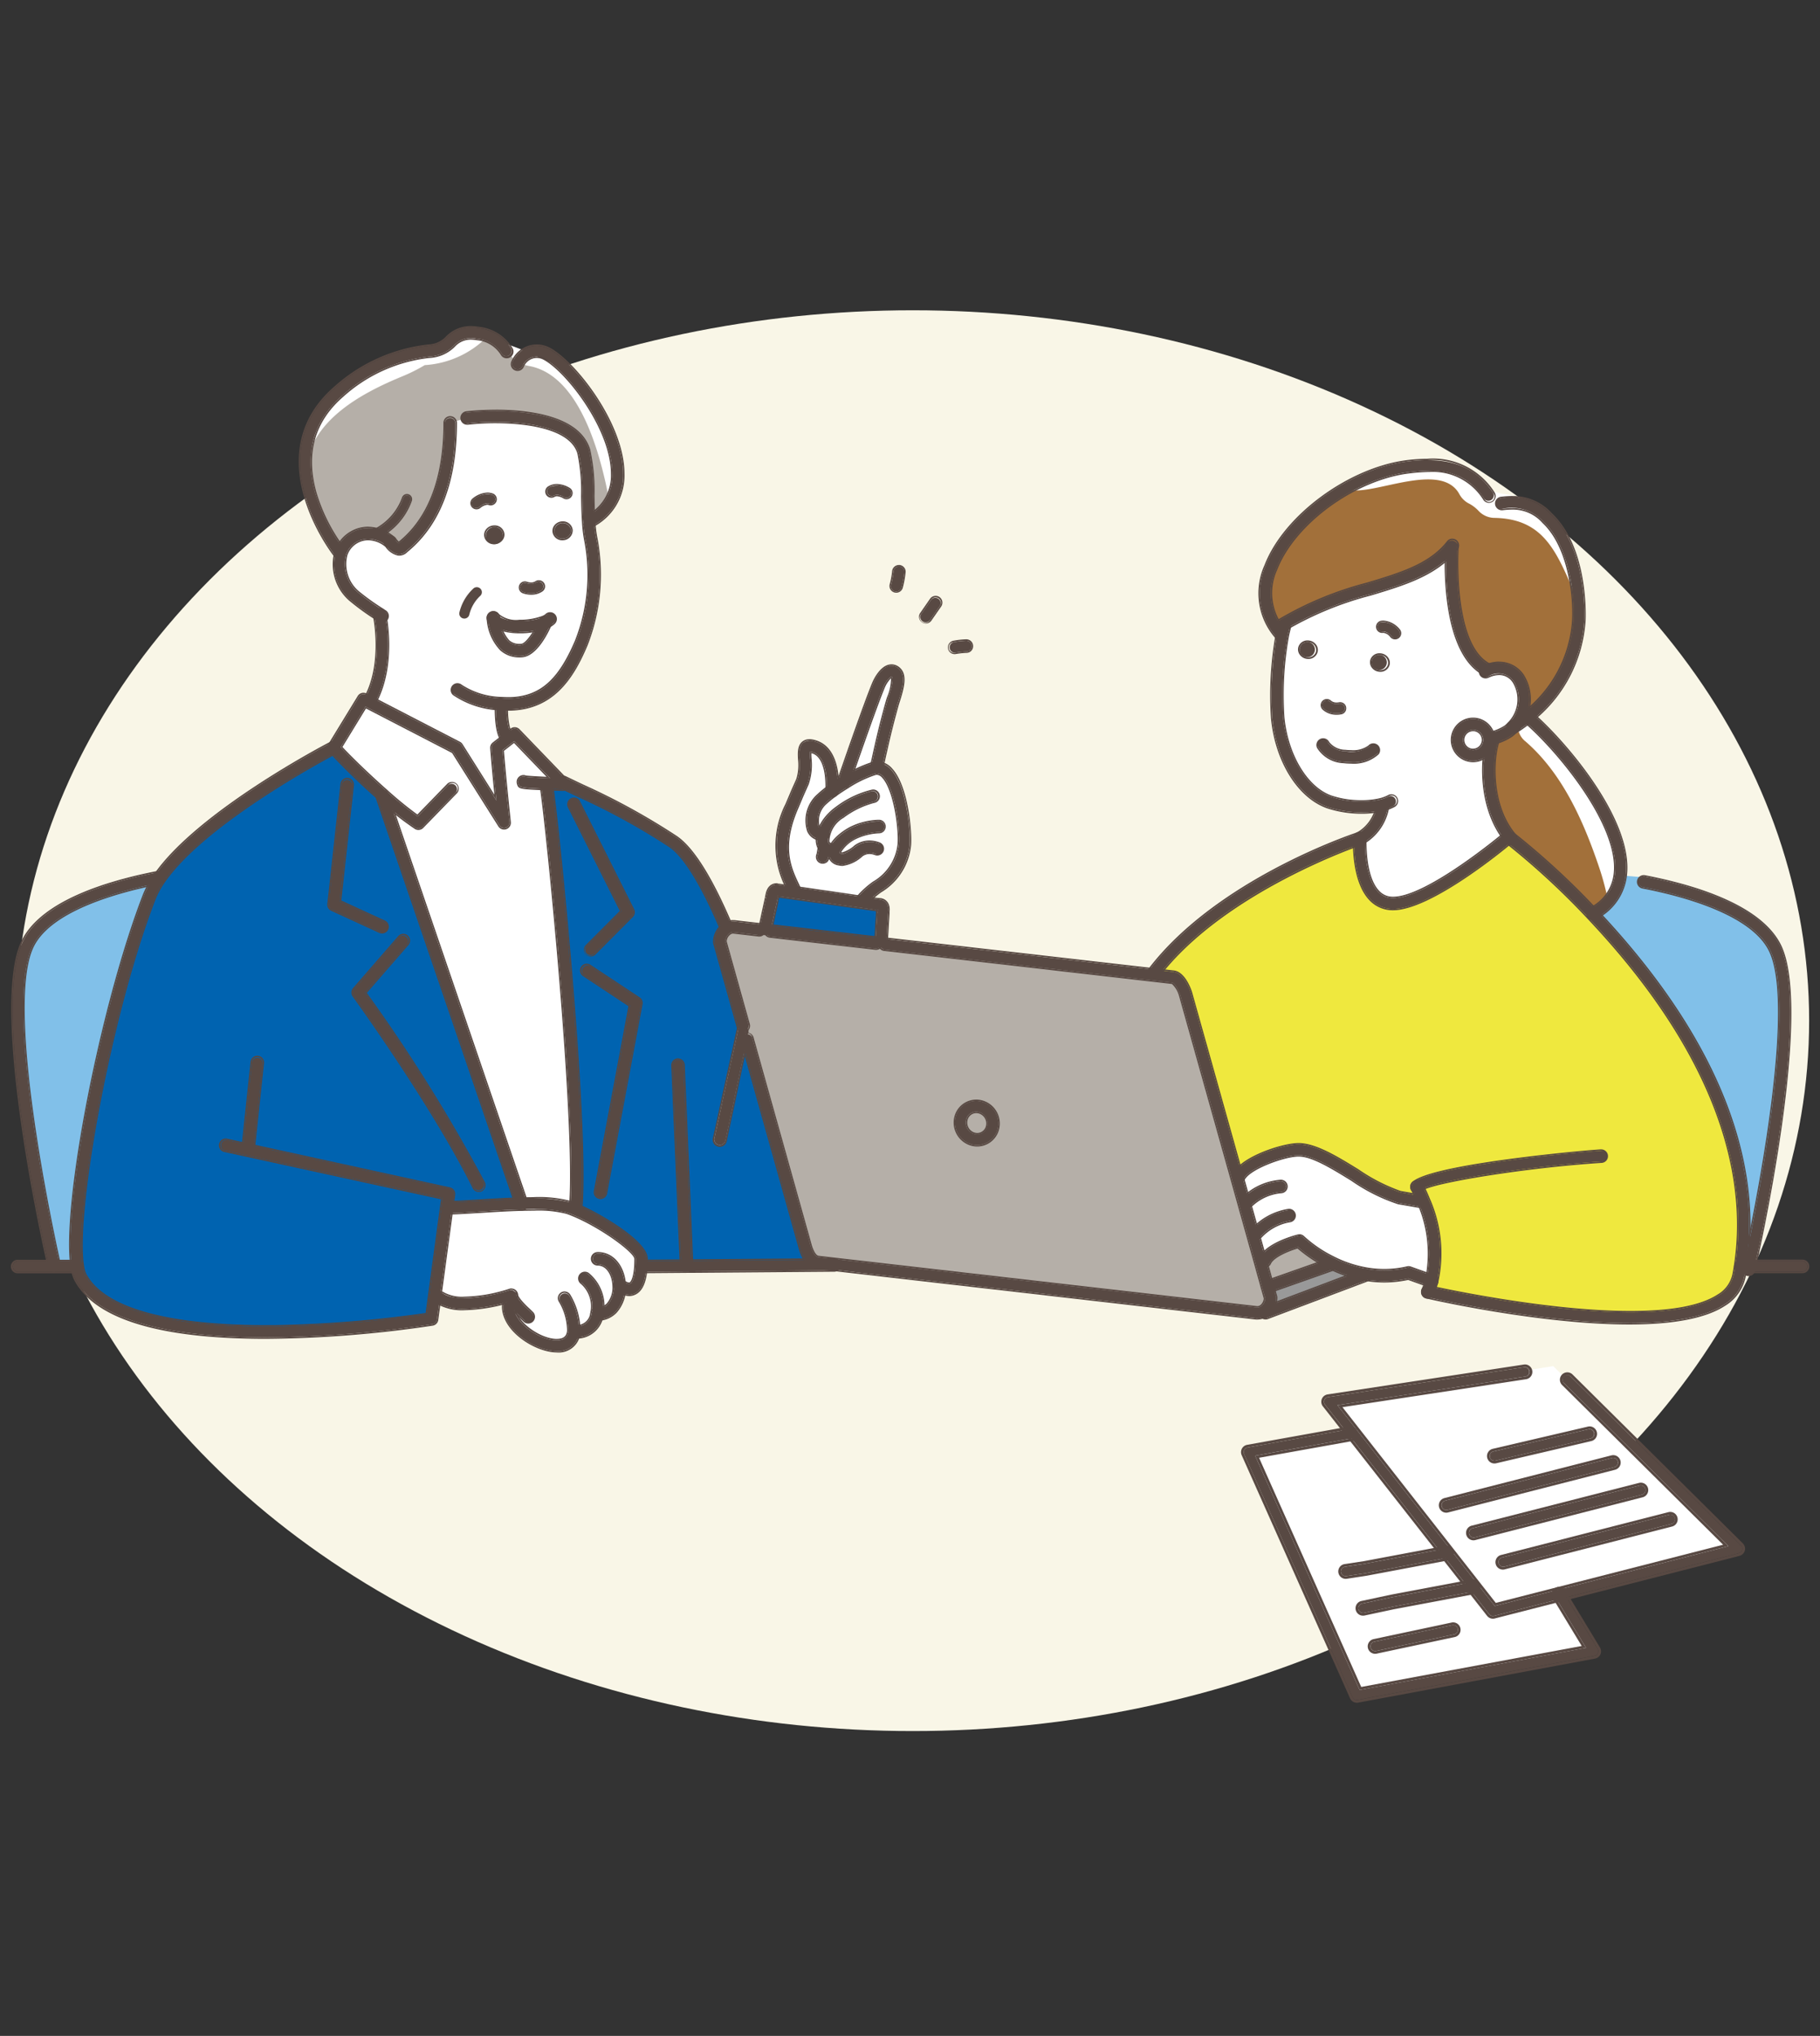 <svg xmlns="http://www.w3.org/2000/svg" width="169" height="189" viewBox="0 0 169 189"><rect x="0" y="0" width="169" height="189" fill="#333333" stroke="none"/><defs><clipPath id="a"><path fill="none" d="M0 0h167.001v127.799H0z"/></clipPath></defs><ellipse cx="83.239" cy="65.948" rx="83.239" ry="65.948" transform="translate(1.513 28.805)" fill="#f9f6e7"/><path fill="none" d="M0 0h169v188.675H0z"/><g transform="translate(1.009 30.269)" clip-path="url(#a)"><path d="M149.385 50.342a26.114 26.114 0 00-6.8-12.759 2.467 2.467 0 00-.926-.6c-.336-1.029.308-1.694 1.133-3.286a17.544 17.544 0 001.642-4.582c.666-3.324.558-7.286-1.223-10.273a6.877 6.877 0 00-3.332-2.977c-.657-.262-1.589-.234-2.195-.529-.4-.193-.91-.988-1.359-1.283-3.149-2.072-6.434-.47-9.734.164-3.5.673-2.02 6.022 1.476 5.351 1.347-.259 2.941-1.109 4.308-1.037 1.281.067 1.939 1.347 3.127 1.86 1.411.609 2.575.272 3.226 1.9a9.783 9.783 0 01.482 4.435 11.7 11.7 0 01-1.209 4.169c-.733 1.438-1.845 2.606-2.163 4.236-.553 2.837 1.159 5.265 2.87 7.328a2.243 2.243 0 001.44.8 20.848 20.848 0 013.886 8.561c.735 3.493 6.086 2.014 5.351-1.475M53.957 7.496a1.967 1.967 0 00-.559-.517 7.143 7.143 0 00-3.783-3.853c-2.116-.942-6.254-2.836-8.547-1.881-1.273.53-1.724 1.476-3.18 1.7a12.3 12.3 0 00-3.475.613 12.92 12.92 0 00-4.4 3.623 1.987 1.987 0 00-.455.45l-1.365 1.883a1.494 1.494 0 00-.306 1.147l-.516.937c-1.1 1.992 1.951 3.776 3.049 1.782l2-3.629a8.952 8.952 0 013.862-3.143c1.493-.452 3.017.03 4.474-.714.49-.25.877-.828 1.342-1.042 1.054-.487 2.5.315 3.516.626 2.437.745 4.107 1.334 4.965 3.969a1.806 1.806 0 001.149 1.15 8.482 8.482 0 01.982 3.93c.036 2.27 3.568 2.277 3.531 0a11.962 11.962 0 00-2.285-7.032" fill="#fff"/><path d="M164.151 57.316c-1.758-3.533-7.965-5.3-12.175-6.114l-2.63-.214c.409.584-2.723 3.017-2.5 3.589 4.1 10.587 13.546 27.538 12.716 32.717l.065.012h2.09v-.146s5.46-23.771 2.435-29.844" fill="#81c0e9"/><path d="M161.367 88.05a.5.5 0 00.483-.385c.225-.978 5.465-24.016 2.4-30.177-1.8-3.625-7.807-5.471-12.525-6.38a.5.5 0 00-.582.393.5.5 0 00.393.582c3.683.709 10.116 2.413 11.824 5.847 2.912 5.845-2.42 29.276-2.474 29.512a.5.5 0 00.372.595.506.506 0 00.112.013" fill="#584943"/><path d="M151.633 51.101a.513.513 0 01.087.008c4.718.91 10.721 2.754 12.525 6.38 3.069 6.161-2.171 29.2-2.4 30.177a.5.5 0 01-.967-.222c.054-.237 5.386-23.667 2.474-29.512-1.709-3.434-8.142-5.138-11.824-5.847a.5.5 0 01.1-.982m0-.133a.634.634 0 00-.625.508.629.629 0 00.5.738c3.658.7 10.047 2.392 11.731 5.776 2.889 5.8-2.431 29.188-2.485 29.424a.629.629 0 101.226.281c.225-.979 5.475-24.062 2.385-30.266-1.828-3.674-7.871-5.536-12.618-6.451a.687.687 0 00-.113-.01" fill="#584943"/><path d="M146.904 54.525a5.437 5.437 0 001.415-1.1 23.772 23.772 0 00-.851-3.215c-1.428-4.227-3.389-8.674-6.819-11.644a1.851 1.851 0 01-.707-1.612c-.151.1-.3.209-.46.309l-.023-.023a3.219 3.219 0 01-.379.351 5.063 5.063 0 01-1.437.642l.024.082c-.619 1.594-.9 6.114 1.466 9.1l.14.176a70.467 70.467 0 017.573 7z" fill="#a2703a"/><path d="M139.271 47.583a70.415 70.415 0 017.574 7c7.071 7.48 16.18 20.1 13.628 33.546-1.483 7.836-28.9 1.535-28.9 1.535a7.209 7.209 0 00.356-.992 12.062 12.062 0 00-.753-7.451l-.374.018c-1.139-.2-1.88-.327-1.88-.327-2.628-.613-6.908-4.526-9.436-4.432-1.407.052-4.619 1.151-5.4 2.377l-.257.07c-2.2-7.819-4.724-16.852-4.747-16.922-.041-.123-.526-1.518-1.221-1.559l-1.7-.193.029-.257c6.295-8.187 19.077-12.409 19.077-12.409s-.321 6.02 3.095 6.02 10.563-6.02 10.563-6.02l.216-.175.14.175" fill="#efe83e"/><path d="M137.665 38.31c-.619 1.594-.9 6.114 1.466 9.1l-.216.175s-7.147 6.02-10.563 6.02-3.095-6.02-3.095-6.02a4.22 4.22 0 002.1-2.943l-.065-.21a9.418 9.418 0 01-4.887-.268c-2.569-.928-4.42-4.257-4.765-7.8a31.2 31.2 0 01.438-7.731c.052-.245.111-.485.169-.712l-.129-.21c5.927-3.743 12.409-3.311 15.609-7.182l.082.064s-.613 9.214 3.182 11.264l.076.181c3.077-1.343 4.659 2.867 2.394 5.2a3.138 3.138 0 01-.379.351 5.067 5.067 0 01-1.436.642zm-.456.263a1.441 1.441 0 10-1.583 1.284 1.443 1.443 0 001.583-1.284m-16.11-8.379a.676.676 0 10-.789.449.643.643 0 00.789-.449" fill="#fff"/><path d="M135.925 36.99a1.441 1.441 0 11-1.583 1.284 1.442 1.442 0 011.583-1.284M116.06 86.91c-.584-2.079-1.384-4.94-2.236-7.988l.257-.07c.782-1.226 3.994-2.324 5.4-2.377 2.528-.093 6.808 3.819 9.436 4.432l1.88.327.374-.017a12.06 12.06 0 01.753 7.451l-2.131-.765a9.938 9.938 0 01-4.046.1 11.427 11.427 0 01-3.188-1.075 12.271 12.271 0 01-2.908-1.986s-2.7.671-3.218 1.863z" fill="#fff"/><path d="M127.276 30.548a.709.709 0 11-.913.524.74.74 0 01.913-.524" fill="#584943"/><path d="M127.089 30.527a.853.853 0 01.187.021.739.739 0 01.6.86.724.724 0 01-.722.538.832.832 0 01-.185-.021.743.743 0 01-.6-.853.725.725 0 01.726-.544m0-.153a.877.877 0 00-.875.663.827.827 0 00.122.63.952.952 0 00.6.407.99.99 0 00.216.024.874.874 0 00.871-.656.822.822 0 00-.11-.625.963.963 0 00-.6-.418.994.994 0 00-.22-.025" fill="#584943"/><path d="M122.559 86.928l-.117.234-5.466 1.927-.286.082h-.006c-.152-.56-.368-1.331-.625-2.26l.374-.1c.52-1.191 3.218-1.863 3.218-1.863a12.278 12.278 0 002.908 1.985" fill="#b5afa8"/><path d="M120.594 29.357a.708.708 0 11-.907.524.739.739 0 01.907-.524" fill="#584943"/><path d="M120.409 29.335a.828.828 0 01.184.021.74.74 0 01.6.86.724.724 0 01-.722.538.859.859 0 01-.184-.021.744.744 0 01-.6-.853.724.724 0 01.722-.544m0-.153a.874.874 0 00-.871.663.828.828 0 00.121.629.954.954 0 00.6.407.989.989 0 00.215.024.874.874 0 00.871-.656.821.821 0 00-.111-.625.968.968 0 00-.609-.419.991.991 0 00-.217-.024" fill="#584943"/><path d="M144.919 24.171c-1.558-3.6-2.86-6.266-7.114-6.361a2.054 2.054 0 01-1.534-.669 3.354 3.354 0 00-.938-.695 2.1 2.1 0 01-.837-.856c-1.579-2.845-7.007-.319-9.584-.331a2.227 2.227 0 01-.934-.2c-5.634 3.179-9.8 9.316-6.073 13.526l.169.041c.053-.245.111-.485.17-.712l-.128-.21c5.927-3.743 12.408-3.311 15.608-7.182l.082.064s-.613 9.214 3.182 11.264l.076.181c3.077-1.343 4.66 2.867 2.394 5.2l.023.024a14.473 14.473 0 001.372-.981 12.367 12.367 0 004.754-8.975 13.694 13.694 0 00-.011-1.469q-.32-.843-.677-1.664" fill="#a2703a"/><path d="M116.977 90.198s-.1-.374-.286-1.028l.286-.082 5.466-1.927.117-.234a11.423 11.423 0 003.188 1.075l-.023.123-9.214 3.474-.088-.234a1.526 1.526 0 00.555-1.168" fill="#999"/><path d="M91.033 73.328a1.5 1.5 0 11-2.038-.736 1.528 1.528 0 012.038.736" fill="#b5afa8"/><path d="M80.353 57.288l.812.093a.5.5 0 01-.812-.093" fill="#584943"/><path d="M80.354 57.288l.812.093a.493.493 0 01-.366.165h-.037a.494.494 0 01-.409-.257m-.243-.162l.127.227a.629.629 0 00.52.325h.041a.624.624 0 00.465-.209l.171-.191-.255-.029-.812-.093zm.353-2.91l.006-.029v-.07l.006.006.006.018.017.017.012.018.023.018.018.017.023.012.012.006.018.006h-.018l-.035-.006-.035-.006-.035-.006z" fill="#584943"/><path d="M80.47 54.117l.005.006.007.018.018.018.011.017.024.018.017.018.023.012.012.006.018.006h-.018l-.035-.006-.035-.006-.035-.006h-.018l.007-.029v-.07zm-.127-.317l-.007.317v.073l-.031.159h.192l.035.006.035.006h.847l-.765-.259-.019-.009-.013-.012-.008-.006-.009-.011-.027-.039z" fill="#584943"/><path d="M77.352 42.246s2.365-6.885 3.212-8.917c.2-.473.946-1.787 1.6-1.109.508.526-.176 2.236-.333 2.809-.625 2.26-.864 3.316-1.367 5.6l-.029.4a1.245 1.245 0 00-.287.035 11.331 11.331 0 00-2.721 1.308z" fill="#fff"/><path d="M76.254 43.151c.356-.263.759-.531 1.174-.782a11.32 11.32 0 012.721-1.308 1.245 1.245 0 01.287-.035c1.979.023 2.674 5.384 2.534 7.124-.239 2.914-2.511 3.62-3.667 4.887l-.14-.023-.636-.088-.631-.093-.637-.093-.637-.093-.631-.094-.637-.087-.636-.093-.631-.094-.637-.093-.637-.093-.2-.029a7.881 7.881 0 01-.111-7.433c.707-1.658.269-.665 1.01-2.33a4.958 4.958 0 00.216-2.079c-.1-1.25.163-1.337.794-1.168 2.067.561 1.734 4.1 1.734 4.1" fill="#fff"/><path d="M71.285 52.932l.023.006h.035l.017.006h.024l.006.006h.006l.637.087.636.088.637.088.637.093.631.087.636.088.637.088.637.087.631.093.636.088.637.088.637.087.636.088.631.093h.029l.012.006h.029l.024.006h.017l.029.006.023.006h.012v.105l-.006.041v.064l-.006.029v.064l-.006.018v.035l-.052.811-.047.818-.052.817a.506.506 0 00.059.269l-9.81-1.127c0-.006.006-.018.006-.023l.2-.923.2-.923.2-.923v-.006l.006-.012v-.017l.006-.018.006-.023.006-.024.006-.029.006-.029.006-.035.012-.041.006-.046.012-.047.012-.047.012-.058.006-.012h.012z" fill="#0063b0"/><path d="M71.256 52.844l.012-.012.006-.006-.006.018-.006.018-.006.029-.006.035h-.017l-.029-.006-.034-.009-.035-.006h-.041l-.006-.006h.029l.029-.006.029-.006.029-.018.024-.012z" fill="#584943"/><path d="M71.273 52.827l-.006.017-.006.018-.006.029-.006.035h-.018l-.029-.006-.029-.006-.035-.006h-.041l-.006-.006h.029l.029-.006.029-.006.029-.018.023-.012.023-.018.012-.012zm.3-.47l-.389.375-.006.006-.021.017-.018.011h-.334l.2.227.039.038.061.006h.054l.025.005.029.006h.139l.036-.111.006-.035.005-.025zm-2.064 3.687l1.034.117a.521.521 0 01-.619.38.527.527 0 01-.415-.5" fill="#584943"/><path d="M69.51 56.044l1.033.117a.525.525 0 01-.5.393.513.513 0 01-.117-.013.527.527 0 01-.415-.5m-.137-.149v.152a.658.658 0 001.294.149l.041-.15-.154-.018-1.034-.117z" fill="#584943"/><path d="M70.152 53.02l.006-.035.006-.035.012-.041.012-.041.006-.047.012-.052.012-.052.017-.07.018-.076.029-.076.029-.076.035-.076.041-.076.047-.07.058-.07.065-.064.076-.065.088-.046.087-.041.094-.029.1-.018.094-.006h.093l.064.012.035.006h.035l.035.006.029.006.024.006h.028l.018.006h.024l.017.006h.024l.011.006h.017l.631.093.432.059.2.029.636.093.636.093.631.093.636.093.637.088.631.093.637.093.636.094.631.093.637.087.14.024.5.07.636.093h.024l.012.006h.029l.023.006h.023l.024.006.029.006h.029l.029.006.035.006.035.006.064.006.076.024.082.023.082.035.076.047.076.059.064.064.059.07.052.076.035.076.029.082.024.076.018.082.006.076.007.076v.076l-.007.064v.047l-.006.046v.041l-.006.035v.07l-.006.029v.046l-.006.018v.047l-.052.817-.047.818-.052.812a.475.475 0 01-.129.3l-.812-.093a.513.513 0 01-.059-.268l.053-.818.046-.817.052-.812v-.035l.007-.017v-.065l.006-.029v-.063l.006-.041v-.1h.018l.035.006.035.006.035.006h.018l-.018-.006-.012-.006-.023-.012-.018-.017-.023-.018-.012-.018-.017-.018-.007-.017-.006-.006v.07l-.006.029h-.011l-.024-.006-.029-.006h-.018l-.023-.006h-.029l-.012-.006h-.029l-.631-.094-.636-.087-.636-.088-.637-.088-.637-.087-.631-.093-.637-.088-.636-.088-.637-.087-.631-.088-.636-.093-.636-.088-.637-.087-.637-.088h-.006l-.006-.006h-.023l-.018-.006h-.035l-.023-.006-.024-.006h-.012l.006-.035.006-.029.007-.017.005-.018-.005.006-.012.012-.024.017-.023.012-.029.017-.029.006-.029.006h-.028l.006.006h.04l.035.006.029.006.029.006h.018l-.006.012-.012.059-.012.046-.012.047-.006.047-.012.041-.006.035-.006.029-.006.029-.006.023-.006.023-.006.018v.018l-.006.012v.006l-.2.923-.2.923-.2.923c0 .006-.006.018-.006.023l-1.034-.117a.443.443 0 01.012-.129l.2-.923.2-.923.2-.922v-.012l.006-.012v-.012l.006-.018.006-.023.006-.023z" fill="#584943"/><path d="M71.186 51.858l.065.012.035.006h.035l.035.006.029.006.023.006h.029l.018.006h.023l.018.006h.023l.012.006h.018l.631.094.432.058.2.029.636.093.637.094.631.093.637.093.637.088.631.093.636.093.637.093.631.094.637.087.14.023.5.07.637.094h.023l.012.006h.029l.024.006h.023l.023.006.029.006h.029l.029.006.035.006.035.006.064.006.076.023.082.024.082.035.076.047.076.058.065.065.059.07.052.076.035.076.029.082.023.076.018.082.006.076.006.076v.076l-.006.064v.047l-.006.046v.041l-.006.035v.07l-.006.029v.046l-.006.018v.046l-.052.818-.046.817-.053.812a.477.477 0 01-.128.3l-.812-.093a.511.511 0 01-.059-.269l.052-.817.047-.818.052-.811v-.035l.006-.017v-.065l.006-.029v-.064l.006-.041v-.105h.018l.035.006.035.006.035.006h.018l-.018-.006-.012-.006-.024-.012-.02-.016-.024-.018-.012-.017-.017-.018-.006-.018-.006-.006v.07l-.006.029h-.009l-.024-.006-.029-.006h-.017l-.023-.006h-.029l-.012-.006h-.029l-.631-.093-.636-.088-.637-.087-.636-.088-.637-.088-.631-.093-.637-.087-.636-.088-.637-.088-.631-.087-.637-.093-.637-.088-.636-.088-.637-.087h-.006l-.006-.006h-.023l-.018-.006h-.035l-.023-.006-.023-.006h-.007l.006-.035.006-.029.006-.018.006-.017-.006.006-.012.012-.023.018-.023.012-.029.018-.029.006-.029.006h-.029l.006.006h.041l.035.006.029.006.029.006h.018l-.006.012-.012.059-.012.046-.012.047-.006.046-.012.041-.006.035-.006.029-.006.029-.006.024-.006.023-.006.018v.018l-.006.012v.006l-.2.923-.2.923-.2.923c0 .006-.006.017-.006.023l-1.034-.117a.443.443 0 01.012-.129l.2-.923.2-.923.2-.923v-.012l.006-.012v-.012l.006-.018.006-.023.006-.023.006-.029.006-.035.006-.035.012-.041.012-.041.006-.047.012-.052.012-.052.018-.07.017-.076.029-.076.029-.076.035-.076.041-.076.046-.07.059-.07.064-.065.076-.064.087-.047.088-.041.093-.029.1-.018.093-.006zm.012-.133h-.105l-.1.006-.114.019-.11.033-.1.047-.094.05-.013.007-.011.009-.076.065-.072.071-.067.079-.055.081-.047.087-.039.083-.032.084-.029.076-.023.094-.017.068-.013.056-.012.052-.008.059-.008.021-.012.041-.009.05-.006.035-.005.025.119.073-.126-.042-.007.02v.02l-.006.043-.2.907-.2.922-.2.923a.564.564 0 00-.015.157v.119l.118.013 1.034.117.147.017v-.145l.2-.923.2-.922.2-.917v-.009l.005-.038v-.008l-.123-.055.135.009.007-.035.006-.029.007-.039.008-.026.01-.067.008-.028h.041l.624.086.636.088.637.087.636.093.632.088.637.088.636.088.637.087.629.093.638.088.636.088.637.087.637.088.629.093h.018l.042.006v.166l-.006.039v.029l-.052.809-.047.819-.052.817a.636.636 0 00.074.34l.033.061.069.008.812.094.067.008.046-.049a.6.6 0 00.163-.387l.052-.81.047-.818.052-.817v-.033l.006-.039v-.223l.005-.03v-.063l.006-.052v-.088l-.007-.086-.006-.076-.02-.1-.026-.087-.031-.087-.039-.087-.064-.1-.066-.08-.072-.073-.089-.07-.087-.054-.1-.044-.1-.029-.074-.023h-.027l-.065-.006h-.025l-.035-.006-.025-.005h-.071l-.037-.006h-.044l-.043-.006-.64-.092-.5-.07-.137-.023-.64-.088-.63-.093-.637-.094-.636-.093-.631-.093-.638-.088-.636-.093-.63-.093-.637-.093-.637-.093-.2-.029-.433-.059-.629-.093h-.006l-.043-.006-.021-.007h-.02l-.02-.007h-.047l-.029-.006-.039-.007h-.07l-.063-.012zM68.36 66.187l-.345-1.232a.556.556 0 01.1.012.5.5 0 01.379.6z" fill="#584943"/><path d="M68.015 64.955a.564.564 0 01.1.012.5.5 0 01.379.6l-.134.625zm0-.133h-.175l.047.169.345 1.232.145.518.113-.526.135-.625a.634.634 0 00-.481-.754.741.741 0 00-.128-.015" fill="#584943"/><path d="M68.213 66.865l.14-.654.006-.024 5.378 19.182c.146.578.52 1.518 1.22 1.559l1.506.175-.006.059-17.956.14c.012-.216.018-.456.018-.712 0-1.1-3.819-3.609-6.254-4.59l.21-.508c.554-8.082-2.172-35.333-2.744-38.825l.012-.193c.812.029 1.536.052 1.536.052l-.082-.088.082-.082a75.006 75.006 0 0110.2 5.489c1.734 1.173 3.51 4.572 4.934 7.929l.076.163a1.487 1.487 0 00-.66 1.238l2.178 7.778a.5.5 0 00-.49.4l-.14.648-.14.654-.14.637-.14.637-.134.607-.134.607-.129.59-.123.567-.123.549-.117.531-.111.5-.105.479-.1.456-.094.42-.082.391-.082.356-.07.321-.058.287-.059.245-.041.2-.035.157-.029.123-.012.065-.006.017a.528.528 0 001.028.24l.006-.023.017-.076.024-.117.035-.163.047-.2.052-.245.059-.286.07-.321.076-.357.088-.391.087-.42.1-.456.1-.479.1-.5.117-.531.111-.549.123-.572.123-.59.128-.613.135-.607.134-.636z" fill="#0063b0"/><path d="M67.137 55.77l2.371.274a.526.526 0 00.415.5.52.52 0 00.618-.379l9.81 1.127a.5.5 0 00.812.093l24.986 2.867 1.705.193c.695.041 1.179 1.437 1.22 1.559.023.07 2.552 9.1 4.747 16.922.853 3.048 1.653 5.909 2.236 7.988.257.929.473 1.7.625 2.26h.006c.181.654.287 1.028.287 1.028a1.528 1.528 0 01-.555 1.168 1.118 1.118 0 01-.753.234l-39.2-4.5-1.506-.175c-.7-.041-1.075-.981-1.22-1.559l-5.378-19.182.135-.625a.5.5 0 00-.38-.6.551.551 0 00-.1-.012h-.006l-2.178-7.778a1.484 1.484 0 01.66-1.238 1.049 1.049 0 01.648-.169m23.229 19.62a1.559 1.559 0 10-2.032-.736 1.528 1.528 0 002.032.736" fill="#b5afa8"/><path d="M68.356 66.211l-.14.654-.134.637-.134.637-.134.607-.129.613-.123.59-.123.572-.111.549-.117.532-.1.5-.1.479-.1.456-.087.42-.088.391-.076.356-.07.321-.059.286-.052.245-.047.2-.035.163-.023.117-.018.076-.006.023a.528.528 0 01-1.028-.239l.006-.018.012-.064.029-.123.035-.158.041-.2.059-.245.059-.286.07-.321.082-.356.082-.391.093-.421.1-.456.1-.479.111-.5.117-.532.123-.549.123-.566.128-.59.134-.607.135-.607.14-.637.14-.636.14-.654.14-.648a.5.5 0 01.49-.4h.006l.345 1.232z" fill="#584943"/><path d="M68.014 64.955l.345 1.232-.006.023-.14.654-.134.636-.135.637-.134.607-.128.613-.123.59-.123.572-.111.549-.117.532-.1.5-.1.479-.1.456-.088.42-.087.391-.076.356-.07.321-.058.286-.052.245-.047.2-.035.163-.023.117-.018.076-.006.024a.527.527 0 01-.512.406.533.533 0 01-.125-.015.528.528 0 01-.391-.631l.006-.018.012-.064.029-.123.035-.158.041-.2.058-.245.059-.286.07-.321.082-.356.082-.391.093-.421.1-.456.105-.479.11-.5.117-.532.123-.549.123-.566.129-.59.134-.607.134-.607.14-.637.14-.636.14-.654.14-.648a.5.5 0 01.491-.4zm.1-.133h-.106a.633.633 0 00-.621.5l-.14.649-.14.654-.14.636-.14.636-.134.607-.134.607-.129.59-.123.567-.123.548-.117.532-.111.5-.1.479-.1.456-.093.42-.082.393-.081.354-.071.323-.059.288-.057.241-.042.209-.035.155-.029.121-.013.071a.66.66 0 101.282.31l.023-.1.024-.121.034-.162.046-.2.053-.247.059-.288.07-.319.076-.357.087-.39.088-.422.1-.455.1-.48.105-.5.117-.53.111-.551.123-.571.123-.59.129-.613.134-.606.135-.638.134-.637.14-.654.007-.032v-.055l-.345-1.232z" fill="#584943"/><path d="M45.843 90.162c-1.74.485-4.625.969-5.98.064l-.52-.07 1.127-8.332.17.023c1.331 0 4.2-.274 6.785-.339a14.705 14.705 0 014.356.31c.152.052.315.11.484.181 2.435.981 6.254 3.486 6.254 4.59 0 .257-.006.5-.018.712-.21 3.288-1.909 1.752-1.909 1.811h-.1c.029 1.3-.625 2.61-2.061 2.61a1.9 1.9 0 01-1.95 1.653l-.21-.029c-.309 2.925-6.044.421-6.044-2.33l.607-.286a3.674 3.674 0 01-.315-.5zm3.784-62.684l.012.023c-.064.152-1.109 2.535-2.2 2.622-2.487.193-2.633-3.03-2.633-3.03.753 1.086 3.591.928 4.823.385" fill="#fff"/><path d="M51.782 81.819a14.708 14.708 0 00-4.356-.309v-.018L34.492 43.659l.082-.093a63.188 63.188 0 01-4.567-4.414l2.739-4.479.52.268 8.146 4.21 4.391 6.96s-.5-4.66-.665-6.96l1.034-.806.613-.479 4.413 4.577.082.088s-.724-.023-1.536-.052l-.012.193c.573 3.492 3.3 30.743 2.744 38.825l-.21.508a8.443 8.443 0 00-.485-.181" fill="#fff"/><path d="M40.467 81.824l-1.127 8.332-.273 2.016s-28.186 4.5-32.63-3.9a3.112 3.112 0 01-.274-.981c-.829-5.179 2.581-23.725 6.686-34.312a8.342 8.342 0 01.957-1.74c4.035-5.816 16.134-12.093 16.134-12.093h.064a62.941 62.941 0 004.566 4.415l-.082.093 12.934 37.832v.018c-2.581.064-5.454.339-6.785.339z" fill="#0063b0"/><path d="M49.627 27.478c-1.232.543-4.07.7-4.823-.385 0 0 .146 3.223 2.633 3.03 1.092-.087 2.137-2.47 2.2-2.622zm-15.363-.695a21.65 21.65 0 01-2.429-1.752 3.866 3.866 0 01-1.168-4 2.762 2.762 0 014.426-1.086l.158.135s.619.951 1.1.467 4.432-3.007 4.432-11.562l1.588-.456s9.547-1.11 10.826 3.106c.467 1.536.3 4.269.456 6.511a11.656 11.656 0 00.193 1.618 17.3 17.3 0 01-.889 9.687c-1.366 3.205-2.949 5.144-5.717 5.559a7.842 7.842 0 01-1.681.052l-.012.17s-.035 2.563.508 2.972l.111.146-1.034.806c.17 2.3.666 6.96.666 6.96l-4.387-6.965-8.146-4.21.176-.345c1.763-3.433.8-7.772.8-7.772zm17.039-7.147a.634.634 0 10-.14-1.256.634.634 0 10.14 1.256" fill="#fff"/><path d="M45.677 19.292a.794.794 0 11-.866-.631.76.76 0 01.866.631" fill="#584943"/><path d="M44.905 18.656a.722.722 0 11.067 1.442c-.032 0-.064.005-.1.005a.722.722 0 11-.066-1.442.86.86 0 01.095-.005m0-.153a1.03 1.03 0 00-.111.006.976.976 0 00-.659.355.833.833 0 00-.182.621.9.9 0 00.923.771 1.04 1.04 0 00.111-.006.979.979 0 00.659-.358.83.83 0 00.19-.618.907.907 0 00-.923-.771" fill="#584943"/><path d="M55.263 14.72c-.839-3.763-2.737-10.224-7.165-11.017a2.033 2.033 0 01-.927-.406 1.655 1.655 0 00-.131.269A7.891 7.891 0 0044.248.975a8.936 8.936 0 01-5.816 2.651 15.248 15.248 0 01-2.054 1.031c-3.813 1.568-8.7 4.152-9 8.836a15.828 15.828 0 003.1 7.474l.187.064a2.762 2.762 0 014.428-1.09l.158.134s.619.952 1.1.467 4.436-3.001 4.436-11.556l1.588-.456s9.547-1.109 10.825 3.111c.467 1.536.3 4.268.456 6.511h.029a4.98 4.98 0 001.906-1.687c-.093-.582-.2-1.162-.328-1.739" fill="#b5afa8"/><path d="M1.576 57.317c1.758-3.533 7.965-5.3 12.175-6.114l.058.041a8.355 8.355 0 00-.957 1.74c-4.1 10.587-7.515 29.132-6.686 34.312l-.065.012h-2.09v-.146S-1.451 63.39 1.576 57.317" fill="#81c0e9"/><path d="M50.447 19.093a.794.794 0 011.571-.175.765.765 0 01-.705.813.757.757 0 01-.866-.638" fill="#584943"/><path d="M51.247 18.282a.751.751 0 01.771.636.765.765 0 01-.705.813.861.861 0 01-.095.005.725.725 0 11-.066-1.449.859.859 0 01.095-.005m0-.153a1.039 1.039 0 00-.111.006.979.979 0 00-.659.355.834.834 0 00-.182.621.9.9 0 00.923.778 1.046 1.046 0 00.111-.006.922.922 0 00.84-.982.907.907 0 00-.923-.771m15.173 38.142a.5.5 0 01-.457-.3c-1.75-4.125-3.394-6.792-4.755-7.712a62.049 62.049 0 00-8.564-4.7c-.541-.258-1.067-.509-1.577-.757a.5.5 0 11.435-.892q.762.37 1.569.753a62.777 62.777 0 018.693 4.772c1.541 1.043 3.261 3.784 5.112 8.146a.5.5 0 01-.457.691" fill="#584943"/><path d="M51.278 41.86a.5.5 0 01.218.051q.762.371 1.569.753a62.884 62.884 0 018.693 4.772c1.541 1.043 3.261 3.784 5.112 8.146a.5.5 0 11-.913.388c-1.75-4.125-3.394-6.791-4.755-7.712a62.05 62.05 0 00-8.564-4.7c-.541-.258-1.067-.509-1.577-.757a.5.5 0 01.216-.943m0-.133a.629.629 0 00-.274 1.2c.51.249 1.037.5 1.579.758a61.906 61.906 0 018.546 4.687c1.339.906 2.967 3.553 4.707 7.654a.629.629 0 101.158-.491c-1.861-4.387-3.6-7.147-5.16-8.2a62.844 62.844 0 00-8.705-4.779c-.543-.258-1.065-.508-1.573-.755a.628.628 0 00-.276-.064" fill="#584943"/><path d="M37.844 46.649a.494.494 0 01-.247-.066 27.62 27.62 0 01-3.352-2.645 63.46 63.46 0 01-4.609-4.457.5.5 0 01-.052-.589l2.739-4.479a.5.5 0 01.652-.182l8.665 4.478a.5.5 0 01.192.177l3.259 5.166a213.465 213.465 0 01-.449-4.865.5.5 0 01.19-.428l1.646-1.285a.5.5 0 01.662.046l4.5 4.665a.5.5 0 01.09.543.524.524 0 01-.468.292l-1.538-.052c-2.443-.11-2.49-.113-2.605-.516a.506.506 0 01.2-.551.493.493 0 01.485-.044c.145.018.592.058 1.962.12l.307.011-3.336-3.458-1.085.846c.183 2.343.639 6.635.644 6.68a.5.5 0 01-.914.317l-4.318-6.843-8.135-4.2-2.3 3.767c.968 1.047 2.665 2.676 4.277 4.1a32.68 32.68 0 002.865 2.325l2.838-2.917a.5.5 0 01.712.692l-3.118 3.205a.5.5 0 01-.356.15" fill="#584943"/><path d="M32.744 34.177a.5.5 0 01.229.055l8.671 4.479a.5.5 0 01.192.176l3.259 5.167c-.156-1.542-.354-3.58-.449-4.866a.5.5 0 01.19-.427l1.647-1.285a.493.493 0 01.3-.1.5.5 0 01.358.151l4.5 4.666a.5.5 0 01.09.543.524.524 0 01-.468.292l-1.538-.052c-2.443-.11-2.49-.112-2.605-.516a.506.506 0 01.2-.551.5.5 0 01.283-.089.488.488 0 01.2.044c.145.018.592.058 1.962.12l.307.011-3.336-3.456-1.085.847c.183 2.342.639 6.635.644 6.68a.5.5 0 01-.914.317l-4.318-6.852-8.135-4.2-2.3 3.767c.968 1.047 2.665 2.675 4.277 4.1a32.653 32.653 0 002.865 2.324l2.838-2.917a.5.5 0 11.712.693l-3.118 3.2a.5.5 0 01-.6.085 27.669 27.669 0 01-3.358-2.645 63.445 63.445 0 01-4.609-4.457.5.5 0 01-.052-.588l2.739-4.479a.5.5 0 01.423-.238m0-.133a.626.626 0 00-.537.3l-2.739 4.479a.628.628 0 00.067.746 63.588 63.588 0 004.621 4.468 27.755 27.755 0 003.373 2.661.63.63 0 00.764-.107l3.118-3.205a.629.629 0 00-.452-1.067.623.623 0 00-.451.19l-2.76 2.837a34.246 34.246 0 01-2.761-2.251c-1.55-1.37-3.223-2.97-4.2-4.017l2.186-3.576 7.993 4.132 4.3 6.815a.624.624 0 00.531.294.629.629 0 00.627-.7c0-.036-.451-4.247-.638-6.606l.934-.729 3.023 3.137c-1.293-.059-1.75-.1-1.909-.116a.612.612 0 00-.238-.047.63.63 0 00-.358.112.643.643 0 00-.25.7c.142.5.19.5 2.727.612l1.539.052a.66.66 0 00.593-.369.628.628 0 00-.113-.69l-4.5-4.667a.63.63 0 00-.84-.059l-1.647 1.285a.627.627 0 00-.241.542c.07.94.2 2.388.393 4.308l-2.956-4.691a.629.629 0 00-.243-.223l-8.665-4.479a.638.638 0 00-.29-.07m1.229-14.431a.351.351 0 01-.136-.674 5.438 5.438 0 002.612-2.977.35.35 0 01.664.224 6.061 6.061 0 01-3.005 3.4.356.356 0 01-.135.027" fill="#584943"/><path d="M36.78 15.724a.346.346 0 01.114.019.35.35 0 01.219.443 6.059 6.059 0 01-3.007 3.4.355.355 0 01-.135.027.351.351 0 01-.136-.674 5.437 5.437 0 002.612-2.977.35.35 0 01.331-.239m0-.133a.483.483 0 00-.457.328 5.31 5.31 0 01-2.538 2.9.484.484 0 00.187.929.478.478 0 00.186-.038 6.2 6.2 0 003.08-3.48.484.484 0 00-.459-.638m88.663 29.542a10 10 0 01-3.206-.5c-2.66-.962-4.706-4.265-5.09-8.221a31.943 31.943 0 01.446-7.88c.054-.255.114-.5.175-.736a.5.5 0 11.962.249c-.057.22-.113.453-.165.692a30.724 30.724 0 00-.429 7.578c.343 3.528 2.169 6.563 4.44 7.384a8.928 8.928 0 004.6.254 3.492 3.492 0 00.767-.286.5.5 0 01.461.879 4.529 4.529 0 01-.984.368 8.133 8.133 0 01-1.972.222" fill="#584943"/><path d="M118.241 27.421a.5.5 0 01.48.621c-.057.221-.113.454-.165.692a30.7 30.7 0 00-.429 7.578c.343 3.528 2.169 6.563 4.44 7.384a8.8 8.8 0 002.85.445 7.316 7.316 0 001.746-.19 3.538 3.538 0 00.767-.286.5.5 0 11.461.879 4.541 4.541 0 01-.983.369 8.158 8.158 0 01-1.972.222 10 10 0 01-3.206-.5c-2.66-.962-4.706-4.265-5.09-8.22a31.9 31.9 0 01.446-7.88c.054-.255.114-.5.175-.736a.5.5 0 01.481-.372m0-.133a.631.631 0 00-.61.471 18.54 18.54 0 00-.176.742 32.09 32.09 0 00-.448 7.921c.389 4 2.47 7.353 5.177 8.332a10.151 10.151 0 003.252.513 8.209 8.209 0 002-.227 4.7 4.7 0 001.013-.379.63.63 0 10-.585-1.114 3.412 3.412 0 01-.738.274 7.149 7.149 0 01-1.714.187 8.634 8.634 0 01-2.8-.437c-2.225-.8-4.015-3.795-4.353-7.272a30.534 30.534 0 01.427-7.538c.051-.236.107-.467.163-.686a.63.63 0 00-.452-.767.64.64 0 00-.157-.02m-72.052 8.281a9.93 9.93 0 01-.66-.023 8.227 8.227 0 01-4.375-1.384.5.5 0 11.631-.766 7.186 7.186 0 003.807 1.16 7.457 7.457 0 001.578-.047c2.346-.352 3.892-1.876 5.336-5.263a16.81 16.81 0 00.858-9.389 12.079 12.079 0 01-.2-1.685c-.054-.765-.07-1.593-.086-2.393a17.413 17.413 0 00-.35-4c-.95-3.133-7.752-3.054-10.294-2.758a.5.5 0 11-.114-.986c.406-.047 9.976-1.1 11.358 3.456a17.574 17.574 0 01.392 4.272c.015.789.031 1.6.083 2.348a11.219 11.219 0 00.184 1.553 17.849 17.849 0 01-.917 9.975c-1.113 2.611-2.708 5.348-6.1 5.856a7.508 7.508 0 01-1.129.079" fill="#584943"/><path d="M45.042 7.899c3.057 0 7.7.523 8.633 3.594a17.582 17.582 0 01.392 4.272c.016.788.031 1.6.083 2.348a11.3 11.3 0 00.184 1.553 17.847 17.847 0 01-.917 9.975c-1.113 2.611-2.708 5.347-6.1 5.856a7.511 7.511 0 01-1.132.075c-.214 0-.435-.007-.66-.023a8.222 8.222 0 01-4.371-1.377.5.5 0 01.631-.766 7.19 7.19 0 003.807 1.16c.2.014.4.02.6.02a6.557 6.557 0 00.981-.068c2.346-.352 3.892-1.876 5.336-5.263a16.805 16.805 0 00.858-9.389 12.156 12.156 0 01-.2-1.686 49.945 49.945 0 01-.086-2.393 17.335 17.335 0 00-.35-4c-.712-2.349-4.714-2.893-7.744-2.893a22.91 22.91 0 00-2.55.135.461.461 0 01-.059 0 .5.5 0 01-.055-.99 25.656 25.656 0 012.725-.138m0-.133a25.867 25.867 0 00-2.74.139.629.629 0 00.071 1.255.608.608 0 00.074 0 22.6 22.6 0 012.532-.14c2.035 0 6.851.272 7.617 2.8a17.309 17.309 0 01.344 3.966v.031c.016.792.032 1.611.085 2.369a12.131 12.131 0 00.2 1.7 16.676 16.676 0 01-.851 9.31c-1.423 3.338-2.939 4.839-5.233 5.184a6.438 6.438 0 01-.961.066 9.12 9.12 0 01-.588-.02 7.053 7.053 0 01-3.731-1.131.633.633 0 00-.4-.143.629.629 0 00-.4 1.114 8.349 8.349 0 004.452 1.415c.221.015.447.023.667.023a7.625 7.625 0 001.149-.081c3.456-.518 5.075-3.291 6.2-5.935a18 18 0 00.925-10.053 11.006 11.006 0 01-.182-1.535c-.052-.743-.068-1.556-.084-2.342a17.647 17.647 0 00-.4-4.308c-.973-3.209-5.906-3.688-8.76-3.688m83.512 21.209a.437.437 0 01-.351-.175c-.012-.014-.385-.492-.8-.437a.438.438 0 11-.126-.867 1.918 1.918 0 011.623.779.437.437 0 01-.09.612.431.431 0 01-.261.087" fill="#584943"/><path d="M127.465 27.481a2.008 2.008 0 011.43.794.438.438 0 01-.7.524 1.138 1.138 0 00-.729-.441.433.433 0 00-.067 0 .449.449 0 01-.064 0 .438.438 0 01-.062-.871 1.329 1.329 0 01.193-.014m0-.133a1.529 1.529 0 00-.212.015.571.571 0 00-.483.647.57.57 0 00.647.483.357.357 0 01.047 0 .958.958 0 01.624.389.571.571 0 00.913-.685 2.155 2.155 0 00-1.537-.847M43.222 16.896a.438.438 0 01-.3-.759 1.951 1.951 0 011.773-.471.438.438 0 11-.29.827c-.4-.141-.887.285-.892.29a.44.44 0 01-.294.113" fill="#584943"/><path d="M44.242 15.59a1.365 1.365 0 01.456.077.438.438 0 01-.146.851.45.45 0 01-.144-.024.516.516 0 00-.174-.029 1.307 1.307 0 00-.718.319.438.438 0 01-.591-.646 2.2 2.2 0 011.318-.548m0-.133a2.323 2.323 0 00-1.406.582.571.571 0 00.769.843 1.2 1.2 0 01.629-.285.389.389 0 01.13.021.571.571 0 00.378-1.078 1.507 1.507 0 00-.5-.084m78.86 20.497a1.771 1.771 0 01-1.214-.438.438.438 0 01.593-.645 1.062 1.062 0 00.849.188.438.438 0 01.2.853 1.987 1.987 0 01-.428.043" fill="#584943"/><path d="M122.186 34.755a.435.435 0 01.3.116.908.908 0 00.617.208 1.314 1.314 0 00.233-.02.451.451 0 01.1-.011.437.437 0 01.1.863 1.95 1.95 0 01-.428.043 1.768 1.768 0 01-1.214-.438.438.438 0 01.3-.76m0-.133a.571.571 0 00-.387.99 1.9 1.9 0 001.3.474 2.073 2.073 0 00.46-.047.57.57 0 00-.135-1.124.577.577 0 00-.121.013 1.219 1.219 0 01-.2.017.779.779 0 01-.527-.173.569.569 0 00-.386-.15M48.307 24.81a2.189 2.189 0 01-.746-.131.438.438 0 01.321-.814 1.106 1.106 0 00.9-.061.438.438 0 01.487.727 1.7 1.7 0 01-.962.278" fill="#584943"/><path d="M49.025 23.729a.439.439 0 01.244.8 1.706 1.706 0 01-.962.278 2.179 2.179 0 01-.746-.131.438.438 0 01.321-.814 1.328 1.328 0 00.422.071.849.849 0 00.477-.132.436.436 0 01.244-.075m0-.133a.567.567 0 00-.318.1.713.713 0 01-.4.109 1.222 1.222 0 01-.377-.063.555.555 0 00-.2-.038.571.571 0 00-.211 1.1 2.294 2.294 0 00.8.141 1.822 1.822 0 001.036-.3.571.571 0 00-.318-1.045m76.218 24.482a.5.5 0 01-.246-.928 3.7 3.7 0 001.848-2.571.5.5 0 01.986.117 4.705 4.705 0 01-2.344 3.317.5.5 0 01-.245.065" fill="#584943"/><path d="M127.356 44.146a.429.429 0 01.056 0 .5.5 0 01.434.548 4.705 4.705 0 01-2.344 3.317.5.5 0 11-.49-.863 3.7 3.7 0 001.848-2.571.5.5 0 01.5-.435m0-.133a.632.632 0 00-.628.552 3.569 3.569 0 01-1.782 2.471.63.63 0 00.311 1.177.637.637 0 00.31-.082 4.863 4.863 0 002.41-3.418.63.63 0 00-.55-.7.587.587 0 00-.072 0m-81.292-5.311a.509.509 0 01-.307-.1c-.647-.488-.72-2.325-.705-3.376a.516.516 0 01.5-.489.5.5 0 01.489.5 6.621 6.621 0 00.325 2.581.493.493 0 01-.3.883" fill="#584943"/><path d="M45.558 34.731a.5.5 0 01.489.5 6.619 6.619 0 00.324 2.582.492.492 0 01-.3.882.507.507 0 01-.307-.1c-.647-.487-.719-2.324-.705-3.376a.517.517 0 01.5-.489m0-.133h-.005a.645.645 0 00-.627.62c-.018 1.315.1 2.987.758 3.483a.637.637 0 00.387.129.622.622 0 00.5-.247.629.629 0 00.124-.462.61.61 0 00-.228-.4 7.086 7.086 0 01-.291-2.484.629.629 0 00-.621-.638zm93.713 13.482a.494.494 0 01-.387-.185l-.141-.175c-2.466-3.112-2.214-7.855-1.541-9.588a.5.5 0 11.925.359c-.526 1.354-.871 5.754 1.392 8.609l.138.173a.5.5 0 01-.386.807" fill="#584943"/><path d="M137.663 37.813a.5.5 0 01.465.677c-.525 1.354-.871 5.754 1.392 8.609l.138.173a.5.5 0 01-.076.7.5.5 0 01-.7-.076l-.14-.175c-2.467-3.112-2.214-7.855-1.542-9.588a.494.494 0 01.461-.318m0-.133a.622.622 0 00-.584.4c-.682 1.757-.938 6.565 1.561 9.718l.141.176a.629.629 0 001.116-.326.621.621 0 00-.136-.462l-.137-.172c-2.229-2.812-1.889-7.145-1.372-8.479a.631.631 0 00-.588-.858M33.441 35.093a.491.491 0 01-.227-.055.5.5 0 01-.214-.668c1.658-3.228.766-7.4.757-7.438a.5.5 0 01.97-.215c.04.184.981 4.554-.843 8.106a.5.5 0 01-.442.27" fill="#584943"/><path d="M34.242 26.327a.5.5 0 01.483.389c.041.184.982 4.554-.843 8.106a.5.5 0 01-.442.269.487.487 0 01-.227-.055.5.5 0 01-.214-.668c1.658-3.228.766-7.4.757-7.438a.5.5 0 01.377-.592.476.476 0 01.109-.013m0-.133a.609.609 0 00-.138.016.63.63 0 00-.478.75c.009.041.886 4.173-.745 7.348a.628.628 0 00.272.848.619.619 0 00.287.07.627.627 0 00.56-.342c1.839-3.58.9-8.009.855-8.2a.632.632 0 00-.613-.494m102.745 6.161a.493.493 0 01-.236-.06c-4.029-2.176-3.468-11.344-3.442-11.734a.479.479 0 01.528-.462.5.5 0 01.462.528c-.006.089-.548 8.919 2.923 10.794a.5.5 0 01-.237.933" fill="#584943"/><path d="M133.785 20.091a.49.49 0 01.054 0 .5.5 0 01.462.528c-.006.089-.548 8.919 2.923 10.794a.5.5 0 01-.472.874c-4.029-2.177-3.467-11.344-3.441-11.734a.48.48 0 01.474-.465m0-.133a.613.613 0 00-.606.589c-.027.392-.6 9.639 3.511 11.86a.63.63 0 00.6-1.108c-3.377-1.824-2.86-10.58-2.854-10.668a.628.628 0 00-.586-.669.585.585 0 00-.063 0" fill="#584943"/><path d="M118.087 28.22a.5.5 0 01-.214-.945 31.629 31.629 0 018.1-3.338c3.062-.923 5.706-1.719 7.368-3.731l.118-.144a.5.5 0 01.786.607l-.131.159c-1.862 2.253-4.773 3.13-7.856 4.059a30.97 30.97 0 00-7.878 3.237.933.933 0 01-.081.046.5.5 0 01-.213.048" fill="#584943"/><path d="M133.852 19.871a.5.5 0 01.393.8l-.131.16c-1.862 2.253-4.773 3.13-7.856 4.059a30.951 30.951 0 00-7.878 3.237c-.017.01-.063.037-.081.046a.5.5 0 11-.427-.9 31.627 31.627 0 018.1-3.338c3.063-.922 5.707-1.719 7.369-3.73l.118-.144a.494.494 0 01.393-.193m0-.133a.626.626 0 00-.5.245l-.116.141c-1.636 1.98-4.262 2.771-7.3 3.687a31.724 31.724 0 00-8.133 3.353.613.613 0 00-.309.35.624.624 0 00.025.481.628.628 0 00.838.3l.094-.053a30.832 30.832 0 017.847-3.223c3.1-.935 6.033-1.818 7.92-4.1l.131-.16a.629.629 0 00-.5-1.017m1.928 20.622c-.066 0-.132 0-.2-.01a1.94 1.94 0 11.2.01m-.94-2.035a.945.945 0 101.037-.842.953.953 0 00-1.037.842" fill="#584943"/><path d="M135.775 36.487a1.938 1.938 0 110 3.876 1.914 1.914 0 01-.2-.011 1.938 1.938 0 01.2-3.865m0 2.883a.945.945 0 00.1-1.884.933.933 0 00-.1-.006.945.945 0 00-.093 1.886h.091m0-3.015a2.07 2.07 0 10.215.011 2.066 2.066 0 00-.215-.011m0 2.883h-.078a.819.819 0 01-.726-.892.81.81 0 01.806-.728.8.8 0 01.085 0 .813.813 0 01.724.891.822.822 0 01-.811.728" fill="#584943"/><path d="M137.378 38.806a.5.5 0 01-.132-.975c.006 0 .1-.028.238-.074a4.452 4.452 0 001.282-.558 2.656 2.656 0 00.323-.3 3.164 3.164 0 00.484-3.881 1.717 1.717 0 00-2.312-.533.571.571 0 01-.058.021l-.072.034a.5.5 0 11-.382-.916l.191.458-.167-.469a1.15 1.15 0 01.111-.047 2.734 2.734 0 013.505.886 4.178 4.178 0 01-.576 5.126 3.552 3.552 0 01-.429.394 5.04 5.04 0 01-1.6.727c-.161.054-.277.086-.277.086a.492.492 0 01-.132.018" fill="#584943"/><path d="M138.199 31.284a2.612 2.612 0 012.192 1.172 4.177 4.177 0 01-.576 5.126 3.551 3.551 0 01-.429.394 5.042 5.042 0 01-1.6.727c-.161.054-.277.086-.277.086a.5.5 0 01-.264-.957c.006 0 .1-.028.239-.074a4.451 4.451 0 001.282-.558 2.657 2.657 0 00.323-.3 3.163 3.163 0 00.484-3.881 1.639 1.639 0 00-1.366-.754 2.361 2.361 0 00-.946.22.571.571 0 01-.058.021l-.073.034a.5.5 0 01-.382-.916l.191.458-.167-.469c.038-.018.075-.034.112-.047a3.328 3.328 0 011.313-.286m0-.133a3.461 3.461 0 00-1.366.3 1.1 1.1 0 00-.116.049l-.02.009-.047.022-.043.02a.629.629 0 00.575 1.115l.042-.02.032-.015a.542.542 0 00.057-.021 2.25 2.25 0 01.897-.204 1.5 1.5 0 011.257.7 3.034 3.034 0 01-.47 3.713 2.571 2.571 0 01-.31.285 4.349 4.349 0 01-1.24.536c-.124.042-.211.067-.231.073a.629.629 0 00.164 1.236.649.649 0 00.167-.022s.119-.033.284-.088a5.136 5.136 0 001.639-.75 3.622 3.622 0 00.444-.408 4.312 4.312 0 00.587-5.291 2.741 2.741 0 00-2.3-1.229M34.467 27.414a.493.493 0 01-.259-.074s-.083-.051-.224-.148a22.948 22.948 0 01-2.51-1.821 4.367 4.367 0 01-1.272-4.513 3.217 3.217 0 012.09-1.967 3.474 3.474 0 013.1.657.5.5 0 11-.6.794 2.5 2.5 0 00-2.223-.5 2.189 2.189 0 00-1.439 1.361 3.421 3.421 0 001.064 3.487 21.094 21.094 0 002.338 1.68c.124.085.192.127.2.13a.5.5 0 01-.262.919" fill="#584943"/><path d="M33.186 18.763a3.677 3.677 0 012.206.786.5.5 0 01-.6.794 2.7 2.7 0 00-1.613-.587 2.159 2.159 0 00-.61.088 2.192 2.192 0 00-1.436 1.356 3.422 3.422 0 001.064 3.487 21.093 21.093 0 002.335 1.673c.124.085.192.127.2.13a.5.5 0 01-.521.845s-.083-.051-.224-.148a22.894 22.894 0 01-2.51-1.821 4.367 4.367 0 01-1.272-4.513 3.217 3.217 0 012.09-1.967 3.163 3.163 0 01.894-.129m0-.133a3.312 3.312 0 00-.931.134 3.351 3.351 0 00-2.179 2.054 4.493 4.493 0 001.3 4.65 22.711 22.711 0 002.538 1.844c.139.095.224.147.224.147a.629.629 0 00.66-1.071 5.048 5.048 0 01-.191-.127 21.37 21.37 0 01-2.316-1.655 3.3 3.3 0 01-1.037-3.35 2.058 2.058 0 011.352-1.28 2.028 2.028 0 01.573-.082 2.571 2.571 0 011.534.559.623.623 0 00.377.126.632.632 0 00.5-.251.629.629 0 00-.125-.881 3.816 3.816 0 00-2.285-.812m84.723 10.455a.5.5 0 01-.372-.166 6.18 6.18 0 01-1.007-6.681c1.791-4.646 7.88-9.081 13.3-9.683 3.547-.392 6.046.288 7.822 2.943a.5.5 0 01-.824.552c-1.967-2.94-4.686-2.754-6.888-2.509-5.091.567-10.806 4.713-12.48 9.053a5.291 5.291 0 00.824 5.666.5.5 0 01-.372.825" fill="#584943"/><path d="M131.549 12.451a6.666 6.666 0 016.1 3.046.5.5 0 11-.824.552 5.606 5.606 0 00-5.059-2.634 16.544 16.544 0 00-1.829.125c-5.091.567-10.806 4.712-12.48 9.053a5.292 5.292 0 00.825 5.666.5.5 0 11-.744.658 6.18 6.18 0 01-1.007-6.681c1.791-4.646 7.88-9.08 13.3-9.682a15.707 15.707 0 011.726-.1m0-.133a15.986 15.986 0 00-1.74.1c-5.459.607-11.6 5.08-13.406 9.767a6.307 6.307 0 001.032 6.817.63.63 0 00.943-.834 5.167 5.167 0 01-.8-5.531c1.659-4.3 7.324-8.407 12.371-8.969a16.5 16.5 0 011.814-.124 5.506 5.506 0 014.949 2.575.629.629 0 101.045-.7 6.754 6.754 0 00-6.207-3.105m-77.875 6.327a.5.5 0 01-.233-.936 4.235 4.235 0 002.4-4c0-4.183-4.214-9.585-6.322-10.693a1.406 1.406 0 00-1.192-.089 1.448 1.448 0 00-.832.814.5.5 0 01-.932-.344 2.426 2.426 0 013.418-1.261c2.344 1.234 6.849 6.969 6.852 11.572a5.229 5.229 0 01-2.926 4.88.5.5 0 01-.232.058" fill="#584943"/><path d="M48.828 1.841a2.5 2.5 0 011.163.294c2.344 1.234 6.849 6.969 6.852 11.572a5.23 5.23 0 01-2.926 4.88.5.5 0 11-.464-.878 4.235 4.235 0 002.4-4c0-4.183-4.214-9.585-6.322-10.693a1.491 1.491 0 00-.7-.181 1.381 1.381 0 00-.493.092 1.451 1.451 0 00-.832.815.5.5 0 01-.932-.344 2.439 2.439 0 011.407-1.4 2.355 2.355 0 01.847-.158m0-.133a2.486 2.486 0 00-.894.166 2.576 2.576 0 00-1.484 1.475.63.63 0 001.181.435 1.316 1.316 0 01.755-.736 1.232 1.232 0 01.445-.083 1.37 1.37 0 01.637.166c2.082 1.1 6.247 6.438 6.25 10.576a4.11 4.11 0 01-2.328 3.883.63.63 0 00.588 1.113 5.355 5.355 0 003-5c0-4.648-4.555-10.442-6.923-11.689a2.62 2.62 0 00-1.225-.309m90.652 36.052a.5.5 0 01-.266-.916 14.025 14.025 0 001.325-.947 11.889 11.889 0 004.57-8.618c.1-1.7-.209-6.659-2.783-9.083a3.967 3.967 0 00-3.831-1.226.5.5 0 11-.116-.985 4.907 4.907 0 014.624 1.49c3.434 3.235 3.1 9.8 3.093 9.864a12.87 12.87 0 01-4.937 9.334 15.075 15.075 0 01-1.418 1.013.493.493 0 01-.264.077" fill="#584943"/><path d="M139.442 15.912a4.71 4.71 0 013.567 1.557c3.434 3.235 3.1 9.8 3.093 9.864a12.869 12.869 0 01-4.938 9.334 15.063 15.063 0 01-1.418 1.013.5.5 0 01-.53-.839 14.02 14.02 0 001.325-.947 11.889 11.889 0 004.57-8.618c.1-1.7-.209-6.66-2.783-9.084a3.779 3.779 0 00-2.9-1.287 7.948 7.948 0 00-.934.062h-.055a.5.5 0 01-.061-.989 9.18 9.18 0 011.061-.069m0-.133a9.136 9.136 0 00-1.076.07.629.629 0 00.076 1.253.652.652 0 00.07 0 7.877 7.877 0 01.92-.061 3.675 3.675 0 012.8 1.251c2.536 2.39 2.839 7.292 2.741 8.979a11.757 11.757 0 01-4.52 8.522 14 14 0 01-1.313.938.629.629 0 10.671 1.064 15.2 15.2 0 001.431-1.023 13 13 0 004.987-9.429c0-.066.365-6.672-3.134-9.968a4.839 4.839 0 00-3.658-1.593M30.481 21.464a.5.5 0 01-.387-.185c-.073-.092-7.286-9.253.063-15.594a15.491 15.491 0 018.636-3.846 2.483 2.483 0 001.7-.773A3.106 3.106 0 0143.47.205a3.921 3.921 0 012.986 1.88.5.5 0 01-.836.531 2.969 2.969 0 00-2.32-1.433 2.153 2.153 0 00-2.159.637 3.464 3.464 0 01-2.307 1.011 14.444 14.444 0 00-8.029 3.606c-2.764 2.385-3.608 5.48-2.508 9.2a16.533 16.533 0 002.571 5.023.5.5 0 01-.387.807" fill="#584943"/><path d="M42.688.133A4.576 4.576 0 0143.47.2a3.921 3.921 0 012.986 1.88.5.5 0 01-.839.531A2.969 2.969 0 0043.3 1.178a3.655 3.655 0 00-.615-.058 2.119 2.119 0 00-1.544.7 3.464 3.464 0 01-2.307 1.011 14.448 14.448 0 00-8.029 3.606c-2.764 2.385-3.608 5.48-2.508 9.2a16.54 16.54 0 002.571 5.023.5.5 0 01-.774.622c-.073-.092-7.286-9.253.063-15.594a15.491 15.491 0 018.636-3.846 2.484 2.484 0 001.7-.773 3.051 3.051 0 012.195-.936m0-.133a3.172 3.172 0 00-2.279.964 2.347 2.347 0 01-1.622.742 15.629 15.629 0 00-8.717 3.878c-7.432 6.412-.154 15.684-.08 15.778a.63.63 0 00.982-.788 16.294 16.294 0 01-2.548-4.974c-1.084-3.664-.254-6.712 2.467-9.059a14.305 14.305 0 017.948-3.574 3.577 3.577 0 002.388-1.043 1.993 1.993 0 011.457-.663 3.471 3.471 0 01.593.057 2.907 2.907 0 012.217 1.354.629.629 0 101.074-.653l-.015-.026a4.13 4.13 0 00-3.06-1.919A4.785 4.785 0 0042.688 0m81.749 40.49a5.348 5.348 0 01-.654-.039 2.91 2.91 0 01-2.37-1.336.5.5 0 11.889-.441 2.024 2.024 0 001.6.793 2.975 2.975 0 002.247-.437.5.5 0 11.757.642 3.365 3.365 0 01-2.471.819" fill="#584943"/><path d="M121.859 38.399a.5.5 0 01.444.275 2.023 2.023 0 001.6.793 4.613 4.613 0 00.557.034 2.5 2.5 0 001.69-.472.5.5 0 01.758.642 3.363 3.363 0 01-2.471.819 5.343 5.343 0 01-.654-.039 2.91 2.91 0 01-2.37-1.336.5.5 0 01.224-.665.5.5 0 01.221-.051m0-.133a.629.629 0 00-.565.909 3.038 3.038 0 002.473 1.41 5.519 5.519 0 00.67.04 3.428 3.428 0 002.572-.866.63.63 0 00-.96-.815 2.421 2.421 0 01-1.589.425 4.5 4.5 0 01-.541-.033 1.934 1.934 0 01-1.5-.72.624.624 0 00-.564-.349m-70.26-22.321a.429.429 0 01-.238-.071c-.013-.008-.555-.344-.924-.14a.438.438 0 01-.419-.769 1.927 1.927 0 011.822.177.438.438 0 01-.241.8" fill="#584943"/><path d="M50.701 14.799a2.28 2.28 0 011.134.349.438.438 0 01-.241.8.429.429 0 01-.238-.071 1.438 1.438 0 00-.648-.206.559.559 0 00-.275.066.438.438 0 11-.42-.769 1.41 1.41 0 01.688-.172m0-.133a1.545 1.545 0 00-.752.188.571.571 0 10.547 1 .431.431 0 01.211-.049 1.287 1.287 0 01.577.185.562.562 0 00.309.092.571.571 0 00.314-1.048 2.426 2.426 0 00-1.207-.37m-14.653 6.521a.867.867 0 01-.095-.005 1.808 1.808 0 01-1.118-.826.5.5 0 11.832-.541 1.286 1.286 0 00.358.366 5.77 5.77 0 01.207-.181c2.693-2.271 4.059-5.975 4.059-11.009a.5.5 0 01.992 0c0 5.34-1.484 9.3-4.411 11.768-.074.063-.131.109-.166.144a.921.921 0 01-.657.284" fill="#584943"/><path d="M40.786 8.492a.5.5 0 01.5.5c0 5.34-1.484 9.3-4.411 11.768-.074.063-.131.109-.166.144a.922.922 0 01-.657.284c-.031 0-.063 0-.095-.005a1.807 1.807 0 01-1.118-.826.5.5 0 11.832-.541 1.293 1.293 0 00.358.366 5.77 5.77 0 01.207-.181c2.692-2.271 4.059-5.975 4.059-11.009a.5.5 0 01.5-.5m0-.133a.63.63 0 00-.629.629c0 4.993-1.349 8.663-4.011 10.907l-.132.112a1.4 1.4 0 01-.236-.268.63.63 0 10-1.055.686 1.941 1.941 0 001.216.886c.036 0 .072.006.108.006a1.061 1.061 0 00.752-.322c.026-.026.066-.06.117-.1l.041-.034c2.958-2.495 4.458-6.488 4.458-11.869a.63.63 0 00-.629-.629M23.692 93.885c-7.526 0-15.428-1.1-17.691-5.376a3.571 3.571 0 01-.327-1.144c-.894-5.585 2.745-24.323 6.715-34.561a8.858 8.858 0 011.014-1.844c4.057-5.848 15.813-11.99 16.312-12.25a.5.5 0 11.457.882c-.12.062-12.036 6.288-15.955 11.935a7.922 7.922 0 00-.9 1.637C9.179 63.837 5.868 82.282 6.658 87.217a2.587 2.587 0 00.224.829c1.722 3.256 7.759 4.912 17.527 4.831a113.272 113.272 0 0014.222-1.141l1.459-10.78-20.247-4.417a.5.5 0 01.212-.97l20.694 4.514a.5.5 0 01.387.551l-1.575 11.605a.5.5 0 01-.414.424 109.532 109.532 0 01-15.456 1.222" fill="#584943"/><path d="M29.942 38.655a.5.5 0 01.23.937c-.12.062-12.036 6.288-15.955 11.935a7.933 7.933 0 00-.9 1.637C9.179 63.837 5.868 82.281 6.658 87.217a2.591 2.591 0 00.224.829c1.682 3.18 7.48 4.833 16.849 4.833h.678a113.193 113.193 0 0014.222-1.14l1.46-10.778-20.25-4.422a.5.5 0 01.106-.981.5.5 0 01.105.012l20.694 4.514a.5.5 0 01.386.551l-1.571 11.6a.5.5 0 01-.414.423 109.407 109.407 0 01-15.456 1.226c-7.525 0-15.423-1.1-17.686-5.376a3.6 3.6 0 01-.327-1.144c-.894-5.585 2.745-24.323 6.715-34.561a8.861 8.861 0 011.01-1.842c4.057-5.847 15.813-11.99 16.312-12.249a.5.5 0 01.228-.055m0-.133a.631.631 0 00-.289.07c-.5.26-12.292 6.429-16.36 12.292a8.991 8.991 0 00-1.029 1.875C8.289 63.015 4.645 81.786 5.543 87.39a3.709 3.709 0 00.341 1.185c1.912 3.615 7.9 5.447 17.8 5.447a108.733 108.733 0 0015.482-1.224.626.626 0 00.524-.537l1.571-11.6a.632.632 0 00-.49-.7l-20.69-4.521a.623.623 0 00-.134-.015.632.632 0 00-.614.5.628.628 0 00.48.748l20.127 4.39-1.43 10.56a112.431 112.431 0 01-14.1 1.124h-.677c-9.3 0-15.082-1.647-16.731-4.763a2.481 2.481 0 01-.21-.786c-.787-4.924 2.519-23.33 6.651-33.987a7.823 7.823 0 01.888-1.608c3.907-5.631 15.788-11.831 15.907-11.893a.629.629 0 00-.291-1.188M47.24 28.395a3.449 3.449 0 01-2.844-1.02.5.5 0 11.815-.566c.546.786 3.1.705 4.215.214a1.075 1.075 0 00.286-.17.5.5 0 11.681.722 2.019 2.019 0 01-.563.355 6.979 6.979 0 01-2.59.464" fill="#584943"/><path d="M44.804 26.597a.5.5 0 01.408.214 2.658 2.658 0 002.027.587 5.96 5.96 0 002.187-.373 1.077 1.077 0 00.287-.17.494.494 0 01.7.02.5.5 0 01-.021.7 2.019 2.019 0 01-.563.355 6.983 6.983 0 01-2.59.464 3.451 3.451 0 01-2.845-1.02.5.5 0 01.408-.779m0-.133a.629.629 0 00-.517.988c.649.937 2.129 1.077 2.954 1.077a7.079 7.079 0 002.643-.475 2.147 2.147 0 00.6-.38.63.63 0 10-.864-.915.976.976 0 01-.249.145 5.885 5.885 0 01-2.133.361 2.518 2.518 0 01-1.919-.531.629.629 0 00-.517-.27" fill="#584943"/><path d="M47.224 30.629a2.481 2.481 0 01-1.7-.625 4.567 4.567 0 01-1.219-2.889.5.5 0 01.992-.046 3.609 3.609 0 00.887 2.193 1.569 1.569 0 001.212.366c.538-.043 1.382-1.376 1.783-2.321a.49.49 0 01.106-.157.5.5 0 01.788.59c-.241.557-1.281 2.772-2.6 2.878-.086.006-.17.01-.253.01" fill="#584943"/><path d="M44.801 26.597a.5.5 0 01.5.473 3.609 3.609 0 00.887 2.193 1.511 1.511 0 001.046.372c.054 0 .109 0 .166-.006.538-.043 1.382-1.376 1.783-2.321a.484.484 0 01.106-.157.5.5 0 01.353-.146.5.5 0 01.433.737c-.241.557-1.281 2.772-2.6 2.878-.086.007-.17.01-.253.01a2.481 2.481 0 01-1.7-.625 4.568 4.568 0 01-1.212-2.89.5.5 0 01.473-.518h.021m0-.133h-.027a.631.631 0 00-.6.656 4.661 4.661 0 001.261 2.985 2.614 2.614 0 001.785.658c.086 0 .174 0 .263-.01 1.376-.11 2.423-2.291 2.712-2.957a.63.63 0 10-1.138-.538c-.438 1.03-1.246 2.207-1.672 2.24-.052 0-.1.006-.155.006a1.386 1.386 0 01-.959-.339 3.5 3.5 0 01-.842-2.1.63.63 0 00-.63-.6m61.378 34.022a.5.5 0 01-.393-.8c6.316-8.212 18.787-12.4 19.314-12.577a.5.5 0 11.312.942c-.127.042-12.712 4.272-18.839 12.24a.5.5 0 01-.394.193" fill="#584943"/><path d="M125.258 47.087a.5.5 0 01.155.968c-.127.042-12.712 4.272-18.839 12.24a.5.5 0 01-.787-.605c6.315-8.213 18.786-12.4 19.314-12.577a.5.5 0 01.156-.026m0-.133a.618.618 0 00-.2.032c-.529.174-13.026 4.361-19.378 12.622a.63.63 0 001 .768c6.064-7.886 18.65-12.153 18.776-12.2a.629.629 0 00-.2-1.226" fill="#584943"/><path d="M128.352 54.1a2.819 2.819 0 01-2.12-.905c-1.658-1.749-1.479-5.48-1.471-5.638a.486.486 0 01.522-.469.5.5 0 01.469.522c0 .034-.164 3.465 1.2 4.9a1.836 1.836 0 001.4.595c3.2 0 10.173-5.845 10.243-5.9a.5.5 0 11.64.76c-.3.25-7.327 6.137-10.883 6.137" fill="#584943"/><path d="M125.245 47.086h.038a.5.5 0 01.469.522c0 .034-.164 3.465 1.2 4.9a1.836 1.836 0 001.4.595c3.2 0 10.173-5.845 10.243-5.9a.5.5 0 01.32-.116.5.5 0 01.319.875c-.3.25-7.327 6.137-10.883 6.137a2.817 2.817 0 01-2.119-.905c-1.659-1.749-1.48-5.48-1.471-5.638a.487.487 0 01.484-.471m0-.133a.623.623 0 00-.616.6c-.009.16-.193 3.943 1.507 5.736a2.945 2.945 0 002.216.946c3.594 0 10.669-5.916 10.968-6.168a.63.63 0 00-.81-.963c-.07.06-7.027 5.874-10.158 5.874a1.71 1.71 0 01-1.3-.553c-1.32-1.391-1.166-4.771-1.164-4.806a.629.629 0 00-.6-.661h-.045" fill="#584943"/><path d="M150.274 92.549c-8.194 0-18.215-2.271-18.816-2.409a.5.5 0 11.222-.967c.208.047 20.9 4.741 26.872.836a2.992 2.992 0 001.433-1.981c1.359-7.154.118-18.707-13.5-33.113a70.75 70.75 0 00-7.514-6.942.5.5 0 01.6-.789 71.764 71.764 0 017.633 7.049c13.907 14.712 15.156 26.6 13.755 33.981a3.987 3.987 0 01-1.865 2.626c-1.938 1.267-5.2 1.71-8.822 1.71" fill="#584943"/><path d="M139.272 47.087a.5.5 0 01.3.1 71.744 71.744 0 017.633 7.049c13.907 14.711 15.157 26.6 13.755 33.98a3.985 3.985 0 01-1.865 2.627c-1.938 1.267-5.2 1.71-8.822 1.71-8.194 0-18.214-2.271-18.816-2.409a.5.5 0 01.109-.981.488.488 0 01.113.013c.147.034 10.523 2.387 18.706 2.387 3.4 0 6.415-.406 8.167-1.551a2.99 2.99 0 001.433-1.98c1.359-7.155.118-18.707-13.5-33.113a70.82 70.82 0 00-7.514-6.942.5.5 0 01.3-.891m0-.133a.629.629 0 00-.381 1.13 70.152 70.152 0 017.5 6.927c13.581 14.366 14.82 25.874 13.468 33a2.868 2.868 0 01-1.375 1.894c-1.552 1.015-4.275 1.53-8.094 1.53-8.119 0-18.571-2.36-18.676-2.384a.625.625 0 00-.754.473.629.629 0 00.472.754c.428.1 10.572 2.413 18.846 2.413 4.144 0 7.137-.583 8.894-1.731a4.115 4.115 0 001.923-2.714c1.408-7.412.157-19.344-13.789-34.1a71.079 71.079 0 00-7.65-7.064.623.623 0 00-.381-.129m-24.41 34.78a.5.5 0 01-.348-.85 5.519 5.519 0 013.429-1.5h.013a.5.5 0 01.015.992 4.577 4.577 0 00-2.762 1.219.5.5 0 01-.348.142" fill="#584943"/><path d="M117.958 79.378a.5.5 0 01.014.992 4.576 4.576 0 00-2.761 1.219.5.5 0 01-.7-.708 5.519 5.519 0 013.429-1.5zm0-.133h-.013a5.686 5.686 0 00-3.523 1.541.63.63 0 10.882.9 4.485 4.485 0 012.673-1.18.63.63 0 00-.02-1.258m-2.265 5.428a.5.5 0 01-.372-.825 5.726 5.726 0 013.308-1.77.5.5 0 11.12.985 4.79 4.79 0 00-2.683 1.442.5.5 0 01-.372.167" fill="#584943"/><path d="M118.69 82.081a.5.5 0 01.057.989 4.786 4.786 0 00-2.682 1.442.5.5 0 01-.746-.657 5.73 5.73 0 013.308-1.77.513.513 0 01.062 0m0-.133a.588.588 0 00-.079.005 5.876 5.876 0 00-3.391 1.814.63.63 0 00.944.833 4.65 4.65 0 012.6-1.4.629.629 0 00-.074-1.254m13.251 7.22a.486.486 0 01-.15-.024l-.018-.006-2.011-.721a10.457 10.457 0 01-4.1.073 11.877 11.877 0 01-3.324-1.121 13.3 13.3 0 01-2.819-1.878c-.963.278-2.347.868-2.628 1.511a.5.5 0 01-.91-.4c.6-1.376 3.253-2.071 3.553-2.146a.5.5 0 01.469.129 11.958 11.958 0 002.78 1.894 10.905 10.905 0 003.052 1.03 9.443 9.443 0 003.848-.094.5.5 0 01.281.017l2.131.765a.5.5 0 01.311.63.491.491 0 01-.463.339" fill="#584943"/><path d="M119.651 84.447a.5.5 0 01.349.143 11.9 11.9 0 002.78 1.894 10.9 10.9 0 003.052 1.03 9.584 9.584 0 001.7.153 9.413 9.413 0 002.145-.248.5.5 0 01.28.017l2.131.765a.5.5 0 01.311.63.491.491 0 01-.463.339.474.474 0 01-.15-.024l-.018-.006-2.011-.721a10.443 10.443 0 01-2.227.241 10.578 10.578 0 01-1.876-.168 11.863 11.863 0 01-3.324-1.121 13.343 13.343 0 01-2.819-1.877c-.963.277-2.347.868-2.627 1.51a.5.5 0 01-.457.3.5.5 0 01-.453-.695c.6-1.376 3.252-2.071 3.553-2.146a.51.51 0 01.12-.015m0-.133a.635.635 0 00-.151.018c-.308.076-3.018.787-3.644 2.222a.629.629 0 001.154.5c.236-.54 1.433-1.106 2.473-1.416a13.6 13.6 0 002.792 1.848 12 12 0 003.36 1.134 10.772 10.772 0 001.9.171 10.6 10.6 0 002.218-.236l1.976.708a.655.655 0 00.212.038.626.626 0 00.589-.429.636.636 0 00-.392-.8l-2.131-.765a.629.629 0 00-.355-.021 9.317 9.317 0 01-2.115.245 9.453 9.453 0 01-1.68-.152 10.777 10.777 0 01-3.016-1.018 11.779 11.779 0 01-2.746-1.87.625.625 0 00-.442-.182m11.15-2.579a.494.494 0 01-.086-.008l-1.88-.326a16.7 16.7 0 01-4.294-2.158c-1.852-1.137-3.761-2.325-5.039-2.267-1.366.051-4.353 1.131-5 2.147a.5.5 0 11-.837-.534c.917-1.438 4.312-2.55 5.8-2.606h.106c1.556 0 3.555 1.227 5.489 2.415a16.635 16.635 0 003.972 2.031l1.852.322a.5.5 0 01-.084.985" fill="#584943"/><path d="M119.57 75.978c1.556 0 3.555 1.228 5.489 2.416a16.636 16.636 0 003.972 2.031l1.852.321a.5.5 0 11-.17.978l-1.88-.326a16.7 16.7 0 01-4.294-2.158c-1.809-1.11-3.671-2.269-4.947-2.27h-.092c-1.366.05-4.353 1.131-5 2.147a.5.5 0 11-.837-.534c.917-1.438 4.312-2.549 5.8-2.605h.106m0-.133h-.11c-1.514.057-4.97 1.195-5.909 2.667a.629.629 0 001.061.676c.617-.967 3.586-2.037 4.894-2.086h.086c1.214 0 3.022 1.11 4.771 2.183l.107.066a16.768 16.768 0 004.333 2.174l1.887.327a.6.6 0 00.108.01.629.629 0 00.107-1.249l-1.852-.322a16.621 16.621 0 01-3.925-2.013c-1.951-1.2-3.966-2.435-5.559-2.435M68.009 65.452a.5.5 0 01-.478-.363l-2.178-7.778a.484.484 0 01-.018-.15 1.974 1.974 0 01.9-1.645 1.552 1.552 0 01.945-.241l2.39.276a.5.5 0 11-.114.986l-2.371-.274a.549.549 0 00-.324.094.989.989 0 00-.427.765l2.156 7.7a.5.5 0 01-.478.631" fill="#584943"/><path d="M67.069 55.271h.107l2.391.276a.5.5 0 01-.061.989.467.467 0 01-.053 0l-2.371-.274h-.03a.578.578 0 00-.294.1.989.989 0 00-.427.765l2.156 7.7a.5.5 0 11-.956.268l-2.178-7.778a.485.485 0 01-.019-.15 1.977 1.977 0 01.9-1.645 1.557 1.557 0 01.838-.245m0-.133a1.691 1.691 0 00-.909.266 2.107 2.107 0 00-.958 1.753.627.627 0 00.023.19l2.178 7.778a.632.632 0 00.606.46.617.617 0 00.17-.024.627.627 0 00.436-.775l-2.149-7.674a.849.849 0 01.362-.641.454.454 0 01.224-.076l2.386.275a.63.63 0 00.144-1.251l-2.39-.276h-.123m48.67 36.949h-.1l-40.738-4.673c-1.056-.061-1.5-1.37-1.645-1.931l-5.374-19.169a.5.5 0 01.955-.268l5.378 19.182c.144.571.444 1.179.771 1.2l1.536.178 39.2 4.5a.605.605 0 00.4-.136 1.015 1.015 0 00.354-.716l-.246-.881a.468.468 0 01-.026-.072c-.106-.391-.243-.882-.4-1.458l-.222-.8c-.583-2.077-1.383-4.938-2.236-7.987l-3.191-11.376c-.851-3.035-1.523-5.433-1.553-5.535-.218-.652-.6-1.2-.775-1.208l-1.732-.2-24.987-2.867a.5.5 0 01.113-.987l26.691 3.06c.945.054 1.49 1.463 1.635 1.895.014.041.218.769 1.564 5.569l3.19 11.376c.853 3.048 1.653 5.909 2.237 7.988l.221.8c.152.544.283 1.014.385 1.394a.443.443 0 01.024.067l.286 1.025a.5.5 0 01.018.147 2.033 2.033 0 01-.745 1.546 1.622 1.622 0 01-.989.341" fill="#584943"/><path d="M81.156 56.884a.426.426 0 01.066.005l26.691 3.06c.944.054 1.49 1.464 1.635 1.895.013.041.217.769 1.563 5.57l3.191 11.375c.853 3.049 1.653 5.909 2.237 7.988l.221.8c.151.545.283 1.014.385 1.395a.4.4 0 01.024.067l.286 1.025a.5.5 0 01.018.147 2.036 2.036 0 01-.745 1.547 1.626 1.626 0 01-.989.341h-.1l-40.738-4.674c-1.057-.06-1.5-1.37-1.645-1.931l-5.374-19.169a.5.5 0 11.956-.268l5.378 19.182c.144.57.444 1.178.771 1.2l1.536.178 39.2 4.5h.029a.624.624 0 00.369-.137 1.014 1.014 0 00.352-.723l-.246-.881a.53.53 0 01-.025-.072l-.4-1.458-.222-.8c-.583-2.077-1.383-4.938-2.235-7.987l-3.191-11.375c-.851-3.035-1.523-5.433-1.553-5.535-.217-.652-.6-1.2-.774-1.209l-1.732-.195-24.987-2.867a.5.5 0 01.047-.991m0-.133a.632.632 0 00-.615.559.63.63 0 00.553.7l24.987 2.867 1.732.2a2.35 2.35 0 01.664 1.118l1.55 5.529 3.191 11.375c.853 3.049 1.653 5.91 2.236 7.987l.221.8c.16.576.3 1.067.4 1.457a.6.6 0 00.032.09l.233.84a.874.874 0 01-.3.6.488.488 0 01-.287.109l-39.218-4.5-1.536-.178c-.219-.013-.505-.495-.658-1.1l-5.378-19.185a.63.63 0 00-1.212.34l5.375 19.169c.148.585.616 1.962 1.765 2.027l40.73 4.673h.117a1.765 1.765 0 001.069-.368 2.17 2.17 0 00.8-1.65.656.656 0 00-.023-.185l-.286-1.026a.556.556 0 00-.03-.085c-.1-.361-.227-.831-.379-1.376l-.222-.8c-.583-2.079-1.383-4.94-2.236-7.989l-3.19-11.376c-1.4-4.978-1.551-5.532-1.566-5.575-.15-.451-.723-1.927-1.753-1.986l-26.684-3.058a.587.587 0 00-.081-.006" fill="#584943"/><path d="M80.354 57.784a.434.434 0 01-.058 0l-9.81-1.127a.5.5 0 01.113-.987l9.81 1.127a.5.5 0 01-.055.989" fill="#584943"/><path d="M70.538 55.664a.5.5 0 01.061 0l9.81 1.127a.5.5 0 01-.056.989.432.432 0 01-.057 0l-9.81-1.127a.5.5 0 01.052-.991m0-.133a.63.63 0 00-.067 1.255l9.81 1.127a.685.685 0 00.072 0 .629.629 0 00.071-1.254l-9.81-1.127a.632.632 0 00-.076 0m46.44 34.055a.5.5 0 01-.165-.965l5.466-1.927a.5.5 0 01.329.936l-5.465 1.927a.483.483 0 01-.164.029" fill="#584943"/><path d="M122.442 86.665a.5.5 0 01.165.966l-5.465 1.927a.5.5 0 01-.33-.936l5.466-1.927a.479.479 0 01.164-.029m0-.133a.606.606 0 00-.209.037l-5.465 1.927a.63.63 0 10.419 1.187l5.465-1.927a.63.63 0 00-.209-1.223m-5.937 5.562a.5.5 0 01-.437-.255.492.492 0 01.191-.671.637.637 0 01.075-.035l9.214-3.474a.5.5 0 01.35.928l-9.207 3.471a.5.5 0 01-.186.036" fill="#584943"/><path d="M125.725 87.628a.5.5 0 01.174.962l-9.207 3.468a.488.488 0 01-.186.036.5.5 0 01-.437-.255.491.491 0 01.19-.671.537.537 0 01.075-.035l9.215-3.474a.492.492 0 01.176-.033m0-.133a.621.621 0 00-.224.042l-9.214 3.473a.77.77 0 00-.093.044.629.629 0 00.547 1.129l9.2-3.47a.63.63 0 00-.221-1.218M89.728 76.031a1.985 1.985 0 01-.64-.106 2.1 2.1 0 01-1.316-2.614 1.961 1.961 0 012.549-1.249 2.094 2.094 0 011.261 2.639 1.949 1.949 0 01-1 1.13 1.918 1.918 0 01-.856.2m-.089-3.1a.958.958 0 00-.425.1.965.965 0 00-.5.581 1.1 1.1 0 00.689 1.37.974.974 0 001.238-.608 1.1 1.1 0 00-.661-1.382 1.014 1.014 0 00-.344-.062m-.644-.346z" fill="#584943"/><path d="M89.639 71.946a2 2 0 01.682.121 2.1 2.1 0 011.261 2.639 1.953 1.953 0 01-1 1.13 1.924 1.924 0 01-.855.2 1.989 1.989 0 01-.636-.106 2.1 2.1 0 01-1.315-2.614 1.959 1.959 0 011.867-1.37m.087 3.097a.937.937 0 00.42-.1.969.969 0 00.5-.562 1.1 1.1 0 00-.661-1.382 1.011 1.011 0 00-.344-.062.951.951 0 00-.425.1.965.965 0 00-.5.581 1.1 1.1 0 00.689 1.371 1.008 1.008 0 00.32.053m-.087-3.23a2.09 2.09 0 00-1.993 1.462 2.229 2.229 0 001.4 2.78 2.109 2.109 0 00.679.113 2.1 2.1 0 001.984-1.42 2.228 2.228 0 00-1.341-2.807 2.136 2.136 0 00-.727-.129m-.351 1.336a.818.818 0 01.351-.078.878.878 0 01.3.053.97.97 0 01.581 1.214.84.84 0 01-.429.486.8.8 0 01-.363.085.869.869 0 01-.278-.046.952.952 0 01-.548-.486.965.965 0 01-.056-.717.838.838 0 01.4-.489h.019zm42.276 17.011a.5.5 0 01-.454-.7 6.615 6.615 0 00.332-.924 11.667 11.667 0 00-.736-7.132 12.982 12.982 0 00-.581-1.259.5.5 0 01.869-.48 14.055 14.055 0 01.632 1.367 12.383 12.383 0 01.771 7.773 7.807 7.807 0 01-.38 1.059.5.5 0 01-.454.294" fill="#584943"/><path d="M130.564 79.408a.5.5 0 01.435.256 13.848 13.848 0 01.633 1.367 12.387 12.387 0 01.771 7.773 7.717 7.717 0 01-.38 1.059.5.5 0 01-.907-.4 6.713 6.713 0 00.332-.925 11.671 11.671 0 00-.736-7.132 13.146 13.146 0 00-.581-1.259.5.5 0 01.433-.736m0-.133a.628.628 0 00-.55.933 12.924 12.924 0 01.575 1.245 11.543 11.543 0 01.731 7.046 6.612 6.612 0 01-.325.907.63.63 0 00.318.831.628.628 0 00.831-.318 7.89 7.89 0 00.387-1.078 12.516 12.516 0 00-.776-7.859 14.411 14.411 0 00-.637-1.378.633.633 0 00-.554-.328" fill="#584943"/><path d="M130.564 80.401a.489.489 0 01-.221-.053.5.5 0 01-.222-.665c.767-1.534 14.161-2.91 17.515-3.123a.5.5 0 11.063.991c-6.7.426-15.863 1.863-16.712 2.616a.5.5 0 01-.423.235m.444-.275z" fill="#584943"/><path d="M147.671 76.558a.5.5 0 01.032.992c-6.7.426-15.864 1.862-16.713 2.616a.5.5 0 01-.422.235.5.5 0 01-.443-.718c.767-1.533 14.162-2.91 17.515-3.123h.031m0-.131h-.039c-2.063.131-16.766 1.478-17.626 3.2a.629.629 0 00.281.844.616.616 0 00.281.067.633.633 0 00.523-.279c.845-.683 9.521-2.12 16.62-2.572a.629.629 0 00-.04-1.257M6.101 87.804H.629a.5.5 0 010-.992h5.472a.5.5 0 010 .992" fill="#584943"/><path d="M6.1 86.811a.5.5 0 010 .992H.629a.5.5 0 010-.992zm0-.133H.629a.629.629 0 000 1.258H6.1a.629.629 0 000-1.258m52.406 1.12l-.021-.992 17.969-.14a.5.5 0 010 .992z" fill="#584943"/><path d="M76.458 86.666a.5.5 0 010 .992l-17.956.14-.021-.992 17.969-.141zm0-.133l-17.97.14h-.134v.135l.021.992v.131h.131l17.956-.14a.629.629 0 00-.005-1.258m89.915 1.258h-5.735a.5.5 0 110-.992h5.735a.5.5 0 010 .992" fill="#584943"/><path d="M166.372 86.8a.5.5 0 010 .992h-5.739a.5.5 0 110-.992zm0-.133h-5.739a.629.629 0 100 1.258h5.735a.629.629 0 100-1.258m-19.464-31.644a.5.5 0 01-.241-.931 4.075 4.075 0 002.3-3.3c.458-4.5-5.264-11.427-8.43-14.134a.5.5 0 11.646-.755c2.967 2.538 9.3 9.835 8.772 14.989a5.072 5.072 0 01-2.8 4.071.5.5 0 01-.24.062" fill="#584943"/><path d="M140.855 35.783a.493.493 0 01.322.119c2.967 2.538 9.3 9.835 8.772 14.99a5.07 5.07 0 01-2.8 4.07.489.489 0 01-.24.062.5.5 0 01-.241-.931 4.075 4.075 0 002.3-3.3c.458-4.5-5.264-11.428-8.429-14.134a.5.5 0 01.323-.874m0-.133a.629.629 0 00-.41 1.108c3.147 2.69 8.837 9.565 8.384 14.019a3.953 3.953 0 01-2.23 3.2.63.63 0 00.3 1.18.623.623 0 00.3-.079 5.2 5.2 0 002.872-4.173c.53-5.206-5.834-12.552-8.818-15.1a.627.627 0 00-.408-.151M43.438 80.23a.5.5 0 01-.445-.275c-3.872-7.772-11.073-17.692-11.145-17.791a.5.5 0 01.027-.617l4.193-4.824a.5.5 0 01.749.651l-3.935 4.527a153.968 153.968 0 0111 17.612.5.5 0 01-.443.718" fill="#584943"/><path d="M36.442 56.552a.5.5 0 01.375.822l-3.935 4.527a153.951 153.951 0 0111 17.612.5.5 0 11-.888.442c-3.872-7.771-11.073-17.692-11.145-17.791a.5.5 0 01.027-.617l4.192-4.824a.5.5 0 01.375-.171m0-.133a.627.627 0 00-.475.217l-4.193 4.823a.626.626 0 00-.034.783c.072.1 7.3 10.071 11.134 17.772A.629.629 0 1044 79.453a154.036 154.036 0 00-10.949-17.544l3.866-4.448a.629.629 0 00-.475-1.042M54.76 80.914a.519.519 0 01-.092-.009.5.5 0 01-.4-.579l3.228-17.247-4.286-2.837a.5.5 0 01.547-.828l4.561 3.019a.5.5 0 01.214.505l-3.288 17.57a.5.5 0 01-.487.406" fill="#584943"/><path d="M53.488 59.332a.489.489 0 01.272.083l4.56 3.019a.5.5 0 01.214.5l-3.288 17.57a.5.5 0 01-.488.406.475.475 0 01-.092-.009.5.5 0 01-.4-.579l3.227-17.247-4.286-2.837a.5.5 0 01.275-.911m0-.133a.629.629 0 00-.349 1.154l4.212 2.788-3.211 17.161a.63.63 0 00.5.734.614.614 0 00.116.011.631.631 0 00.618-.514l3.288-17.57a.627.627 0 00-.272-.64l-4.56-3.019a.622.622 0 00-.346-.1M34.49 56.27a.5.5 0 01-.207-.045l-4.484-2.062a.5.5 0 01-.286-.5l1.22-11.141a.5.5 0 01.987.108l-1.181 10.782 4.159 1.912a.5.5 0 01-.208.948" fill="#584943"/><path d="M31.226 42.076a.415.415 0 01.055 0 .5.5 0 01.439.547l-1.177 10.789 4.159 1.912a.5.5 0 01-.415.9l-4.484-2.061a.5.5 0 01-.286-.505l1.22-11.141a.5.5 0 01.492-.442m0-.133a.636.636 0 00-.624.56l-1.22 11.142a.63.63 0 00.362.64l4.484 2.061a.63.63 0 00.527-1.143l-4.073-1.872 1.17-10.69a.628.628 0 00-.556-.694.636.636 0 00-.07 0M53.82 58.409a.5.5 0 01-.352-.846l3.234-3.245-4.861-9.7a.5.5 0 11.887-.444l5.022 10.02a.5.5 0 01-.092.573l-3.486 3.5a.5.5 0 01-.352.146" fill="#584943"/><path d="M52.284 43.898a.5.5 0 01.444.274l5.022 10.02a.5.5 0 01-.092.573l-3.486 3.5a.5.5 0 11-.7-.7l3.234-3.244-4.861-9.7a.5.5 0 01.221-.666.49.49 0 01.222-.053m0-.133a.629.629 0 00-.562.912l4.819 9.615-3.167 3.177a.63.63 0 00.892.888l3.486-3.5a.628.628 0 00.117-.726l-5.027-10.023a.625.625 0 00-.562-.348M4.011 87.658a.5.5 0 01-.483-.385c-.225-.981-5.465-24.016-2.395-30.181 1.8-3.625 7.807-5.471 12.525-6.38a.5.5 0 01.582.393.5.5 0 01-.393.582c-3.683.709-10.116 2.413-11.824 5.847-2.912 5.845 2.42 29.276 2.474 29.512a.5.5 0 01-.372.595.506.506 0 01-.112.013" fill="#584943"/><path d="M13.744 50.709a.5.5 0 01.1.982c-3.683.71-10.116 2.413-11.824 5.847-2.912 5.845 2.42 29.276 2.474 29.512a.5.5 0 11-.968.222c-.224-.978-5.465-24.016-2.4-30.177 1.8-3.625 7.806-5.47 12.525-6.38a.515.515 0 01.087-.008m0-.133a.667.667 0 00-.109.009c-4.751.916-10.794 2.778-12.622 6.452-3.085 6.207 2.166 29.287 2.391 30.267a.629.629 0 101.226-.282c-.054-.235-5.372-23.627-2.485-29.423 1.683-3.384 8.072-5.071 11.731-5.776a.629.629 0 00.5-.737.633.633 0 00-.625-.509m8.322 25.976a.466.466 0 01-.053 0 .5.5 0 01-.441-.546l.817-7.684a.5.5 0 01.988.1l-.817 7.684a.5.5 0 01-.493.443" fill="#584943"/><path d="M22.88 67.874a.409.409 0 01.055 0 .5.5 0 01.441.546l-.817 7.684a.5.5 0 01-.493.443h-.053a.5.5 0 01-.441-.546l.817-7.684a.5.5 0 01.491-.444m0-.133a.634.634 0 00-.624.563l-.817 7.684a.63.63 0 00.559.692.608.608 0 00.067 0 .628.628 0 00.625-.562l.817-7.684a.631.631 0 00-.559-.692.612.612 0 00-.069 0m19.24 23.49a4.632 4.632 0 01-2.531-.59.5.5 0 01.551-.826c1.11.741 3.694.393 5.571-.129a10.6 10.6 0 00.608-.184.5.5 0 01.324.938c-.2.068-.423.135-.668.2a15.586 15.586 0 01-3.855.589" fill="#584943"/><path d="M46.479 89.473a.5.5 0 01.162.966c-.2.068-.422.136-.668.2a15.587 15.587 0 01-3.855.588 4.629 4.629 0 01-2.53-.59.5.5 0 01.276-.909.49.49 0 01.275.084 3.668 3.668 0 001.965.425 14.314 14.314 0 003.605-.554 10.6 10.6 0 00.608-.184.5.5 0 01.161-.027m0-.133a.63.63 0 00-.2.034 9.264 9.264 0 01-.6.182 14.1 14.1 0 01-3.57.55 3.492 3.492 0 01-1.892-.4.622.622 0 00-.349-.106.629.629 0 00-.35 1.152 4.69 4.69 0 002.6.613 15.8 15.8 0 003.891-.593c.26-.072.487-.14.675-.2a.629.629 0 00-.206-1.224m10.939.57a1.931 1.931 0 01-1.028-.353.489.489 0 00.449-.02l-.214-.38-.382.307a.672.672 0 01-.144-.358.5.5 0 01.259-.437.532.532 0 01.568.052c.273.175.469.234.589.174.068-.034.407-.272.494-1.63.012-.2.017-.434.017-.682-.019-.677-3.267-3.051-5.943-4.129a8.55 8.55 0 00-.463-.173 13.918 13.918 0 00-4.178-.281c-1.338.033-2.75.123-4 .2-1.154.073-2.15.136-2.8.136a.5.5 0 010-.992c.622 0 1.6-.063 2.741-.135 1.255-.08 2.678-.17 4.032-.2a14.451 14.451 0 014.53.336c.162.056.334.118.513.192 1.959.789 6.56 3.461 6.56 5.048 0 .267-.006.516-.018.741-.086 1.345-.425 2.147-1.037 2.457a1.194 1.194 0 01-.545.13" fill="#584943"/><path d="M48.567 80.995a11.354 11.354 0 013.376.354c.162.057.334.118.513.192 1.959.789 6.56 3.461 6.56 5.048 0 .267-.006.516-.018.74-.086 1.345-.425 2.148-1.037 2.457a1.194 1.194 0 01-.545.13 1.929 1.929 0 01-1.028-.353.431.431 0 00.2.044.5.5 0 00.249-.065l-.214-.38-.382.307a.672.672 0 01-.144-.357.5.5 0 01.259-.437.476.476 0 01.233-.063.621.621 0 01.335.115 1 1 0 00.483.2.238.238 0 00.106-.023c.067-.034.407-.272.494-1.63.012-.2.017-.434.017-.682-.019-.677-3.267-3.051-5.943-4.129a8.55 8.55 0 00-.463-.173 10.591 10.591 0 00-3.039-.3q-.531 0-1.139.018c-1.337.033-2.75.123-4 .2-1.154.073-2.15.137-2.8.137a.5.5 0 010-.992c.622 0 1.6-.063 2.74-.135 1.255-.08 2.678-.17 4.032-.2Q48.026 81 48.566 81m0-.133c-.359 0-.749.006-1.158.018-1.371.034-2.849.128-4.036.2-1.143.073-2.117.135-2.732.135a.629.629 0 000 1.258c.654 0 1.645-.063 2.792-.136h.048c1.236-.078 2.638-.167 3.963-.2.4-.012.783-.018 1.135-.018a10.482 10.482 0 013 .293c.14.049.293.1.456.17 2.735 1.1 5.845 3.43 5.861 4.01 0 .243-.006.47-.017.67-.085 1.333-.418 1.517-.421 1.519a.114.114 0 01-.046.008.86.86 0 01-.411-.175.755.755 0 00-.407-.136.608.608 0 00-.3.079.63.63 0 00-.327.553.8.8 0 00.174.441l.083.1.1-.083.109-.088-.117.19a2.064 2.064 0 001.1.374 1.328 1.328 0 00.6-.144c.658-.333 1.021-1.173 1.109-2.567.013-.22.019-.471.019-.749 0-1.729-4.814-4.434-6.643-5.171a9.627 9.627 0 00-.519-.195 11.432 11.432 0 00-3.419-.361m7.9 8.593l.114-.091.06.107a.408.408 0 01-.055 0 .347.347 0 01-.119-.02m-8.4 3.042a.5.5 0 01-.351-.145c-.12-.12-.242-.236-.364-.352a8.111 8.111 0 01-.912-.965 4.175 4.175 0 01-.362-.577.5.5 0 01.883-.454 3.1 3.1 0 00.273.434 7.339 7.339 0 00.8.842c.129.122.257.244.383.37a.5.5 0 01-.351.847" fill="#584943"/><path d="M46.514 89.73a.5.5 0 01.442.27 3.138 3.138 0 00.273.434 7.34 7.34 0 00.8.841c.129.122.257.244.383.37a.5.5 0 01-.7.7c-.119-.12-.242-.236-.364-.352a8.2 8.2 0 01-.912-.965 4.125 4.125 0 01-.362-.577.5.5 0 01.214-.668.485.485 0 01.226-.056m0-.133a.63.63 0 00-.558.918 4.261 4.261 0 00.373.595 8.341 8.341 0 00.927.982l.046.044c.106.1.212.2.315.305a.63.63 0 00.891-.889 19.36 19.36 0 00-.386-.373 7.3 7.3 0 01-.786-.826 2.968 2.968 0 01-.26-.414.628.628 0 00-.56-.342m16.208-2.293a.5.5 0 01-.5-.475l-.777-18.189a.5.5 0 01.475-.517.507.507 0 01.517.475l.776 18.189a.5.5 0 01-.475.517z" fill="#584943"/><path d="M61.926 68.119a.506.506 0 01.517.475l.777 18.189a.5.5 0 01-.475.517h-.022a.5.5 0 01-.5-.475l-.776-18.189a.5.5 0 01.475-.518m0-.133a.631.631 0 00-.6.656l.777 18.189a.628.628 0 00.628.6h.028a.631.631 0 00.6-.655l-.777-18.189a.637.637 0 00-.648-.6zM47.426 81.988a.5.5 0 01-.47-.336L34.022 43.82a.5.5 0 01.94-.322l12.934 37.833a.5.5 0 01-.309.631.515.515 0 01-.161.027" fill="#584943"/><path d="M34.491 43.163a.5.5 0 01.471.335l12.934 37.835a.5.5 0 01-.309.631.515.515 0 01-.161.027.5.5 0 01-.47-.336L34.021 43.82a.5.5 0 01.309-.631.506.506 0 01.16-.026m0-.133a.643.643 0 00-.2.033.631.631 0 00-.393.8l12.934 37.833a.631.631 0 00.6.426.65.65 0 00.2-.034.632.632 0 00.393-.8L35.087 43.455a.63.63 0 00-.6-.425m17.991 38.958h-.039a.5.5 0 01-.461-.529c.553-8.076-2.2-35.426-2.74-38.711a.5.5 0 11.98-.161c.541 3.3 3.308 30.8 2.75 38.94a.5.5 0 01-.494.462" fill="#584943"/><path d="M49.731 42.171a.5.5 0 01.492.416c.54 3.3 3.308 30.8 2.749 38.94a.5.5 0 01-.494.462h-.035a.5.5 0 01-.461-.529c.554-8.076-2.2-35.426-2.739-38.711a.5.5 0 01.41-.57.516.516 0 01.078-.006m0-.133a.656.656 0 00-.1.008.63.63 0 00-.521.723c.538 3.283 3.291 30.615 2.738 38.68a.63.63 0 00.584.671.4.4 0 00.044 0 .63.63 0 00.627-.586c.559-8.144-2.21-35.668-2.751-38.97a.628.628 0 00-.623-.527m.956 53.113c-.059 0-.119 0-.18-.005-1.882-.1-4.783-1.918-4.783-4.132a.5.5 0 01.992 0c0 1.458 2.236 3.056 3.844 3.14 1.094.057 1.184-.61 1.21-.863a5.446 5.446 0 00-.8-2.821.5.5 0 01.888-.443 6.512 6.512 0 01.9 3.37 1.885 1.885 0 01-2.07 1.753" fill="#584943"/><path d="M51.416 89.754a.5.5 0 01.444.275 6.507 6.507 0 01.9 3.37 1.885 1.885 0 01-2.07 1.753c-.059 0-.119 0-.18-.005-1.882-.1-4.783-1.918-4.783-4.131a.5.5 0 01.992 0c0 1.457 2.236 3.055 3.843 3.14h.128c.974 0 1.057-.624 1.083-.866a5.444 5.444 0 00-.8-2.821.5.5 0 01.444-.719m0-.133a.622.622 0 00-.281.067.63.63 0 00-.281.844 5.333 5.333 0 01.79 2.747c-.036.349-.177.748-.95.748h-.121c-1.536-.081-3.717-1.651-3.717-3.008a.629.629 0 10-1.258 0c0 2.285 2.978 4.162 4.909 4.264.064 0 .126.006.187.006a2.016 2.016 0 002.2-1.872 6.629 6.629 0 00-.918-3.443.628.628 0 00-.563-.349" fill="#584943"/><path d="M52.477 93.87a.5.5 0 010-.992 1.415 1.415 0 001.465-1.259 2.922 2.922 0 00-.912-2.79.5.5 0 11.553-.825 3.886 3.886 0 011.331 3.817 2.392 2.392 0 01-2.437 2.049" fill="#584943"/><path d="M53.307 87.921a.5.5 0 01.276.084 3.885 3.885 0 011.331 3.816 2.392 2.392 0 01-2.441 2.049.5.5 0 110-.992 1.416 1.416 0 001.465-1.259 2.924 2.924 0 00-.912-2.79.5.5 0 01.277-.909m0-.133a.629.629 0 00-.352 1.152 2.779 2.779 0 01.856 2.653 1.27 1.27 0 01-1.334 1.153.629.629 0 100 1.258 2.518 2.518 0 002.566-2.154 4.026 4.026 0 00-1.387-3.955.627.627 0 00-.35-.106" fill="#584943"/><path d="M54.426 92.218a.5.5 0 010-.992 1.351 1.351 0 001.007-.4 2.391 2.391 0 00.558-1.7c-.028-1.012-.554-2.038-1.507-2.038a.5.5 0 010-.992c1.587 0 2.458 1.511 2.5 3.005a3.342 3.342 0 01-.84 2.419 2.34 2.34 0 01-1.717.7" fill="#584943"/><path d="M54.485 86.093c1.587 0 2.458 1.512 2.5 3.005a3.347 3.347 0 01-.84 2.42 2.342 2.342 0 01-1.717.7.5.5 0 110-.992 1.352 1.352 0 001.007-.4 2.393 2.393 0 00.557-1.7c-.028-1.011-.554-2.038-1.506-2.038a.5.5 0 010-.992m0-.133a.629.629 0 100 1.258c.867 0 1.347.96 1.374 1.909a2.259 2.259 0 01-.52 1.6 1.225 1.225 0 01-.912.362.629.629 0 000 1.258 2.473 2.473 0 001.812-.74 3.48 3.48 0 00.877-2.516c-.042-1.558-.96-3.135-2.631-3.135m27.725-61.307a.483.483 0 01-.122-.016.5.5 0 01-.36-.6 8.554 8.554 0 00.236-1.235.5.5 0 01.5-.488h.008a.5.5 0 01.489.5 9.088 9.088 0 01-.266 1.463.5.5 0 01-.481.375" fill="#584943"/><path d="M82.467 22.315a.5.5 0 01.489.5 9.086 9.086 0 01-.266 1.463.5.5 0 01-.481.375.509.509 0 01-.122-.016.5.5 0 01-.36-.6 8.551 8.551 0 00.236-1.234.5.5 0 01.5-.489zm0-.133h-.009a.631.631 0 00-.629.619 8.429 8.429 0 01-.232 1.2.63.63 0 001.22.309 8.862 8.862 0 00.27-1.494.629.629 0 00-.619-.638zm2.475 5.331a.5.5 0 01-.407-.779l.928-1.337a.5.5 0 01.816.566L85.35 27.3a.494.494 0 01-.408.213" fill="#584943"/><path d="M85.872 25.184a.5.5 0 01.407.779l-.928 1.337a.5.5 0 11-.815-.566l.927-1.341a.5.5 0 01.408-.213m0-.133a.63.63 0 00-.518.27l-.928 1.337a.63.63 0 001.034.717l.928-1.337a.629.629 0 00-.516-.988m1.769 5.283a.5.5 0 01-.08-.987 7.825 7.825 0 011.175-.123.5.5 0 01.488.5.481.481 0 01-.5.487 8.475 8.475 0 00-1 .11.5.5 0 01-.081.007" fill="#584943"/><path d="M88.67 29.218h.066a.5.5 0 01.487.5.486.486 0 01-.461.49h-.057a8.742 8.742 0 00-.985.111.5.5 0 11-.161-.98 8.544 8.544 0 011.11-.125m0-.133a7.606 7.606 0 00-1.109.123.635.635 0 00-.541.726.626.626 0 00.62.528.649.649 0 00.1-.009 8.654 8.654 0 01.963-.109h.057a.615.615 0 00.593-.62.629.629 0 00-.618-.64h-.068M76.149 49.136a.5.5 0 01-.061 0 1.318 1.318 0 01-1.173-1.017c-.264-1.038.475-2.456 1.757-3.371a9.016 9.016 0 013.3-1.574.5.5 0 01.178.977 8.239 8.239 0 00-2.9 1.4 2.708 2.708 0 00-1.372 2.319.337.337 0 00.332.276.5.5 0 01-.06.989" fill="#584943"/><path d="M80.06 43.163a.5.5 0 01.09.985 8.25 8.25 0 00-2.9 1.4 2.708 2.708 0 00-1.372 2.319.337.337 0 00.332.276.5.5 0 01-.121.985 1.317 1.317 0 01-1.173-1.017c-.264-1.038.475-2.455 1.757-3.371a9 9 0 013.3-1.573.469.469 0 01.087-.008m0-.133a.637.637 0 00-.11.01 9.1 9.1 0 00-3.354 1.598c-1.325.946-2.085 2.424-1.808 3.512a1.445 1.445 0 001.286 1.116.686.686 0 00.077 0 .629.629 0 00.495-1.017.623.623 0 00-.419-.237c-.152-.019-.192-.072-.219-.178a2.612 2.612 0 011.32-2.178 8.189 8.189 0 012.849-1.382.629.629 0 00-.115-1.248" fill="#584943"/><path d="M79.155 53.697a.5.5 0 01-.386-.807 2.535 2.535 0 01.18-.2 8.83 8.83 0 011.185-1.014 4.7 4.7 0 002.341-3.564c.121-1.507-.394-5.1-1.448-6.258a.843.843 0 00-.6-.33.7.7 0 00-.166.022 10.82 10.82 0 00-2.575 1.248c-.4.244-.794.505-1.139.759a8.39 8.39 0 00-.864.7 2.158 2.158 0 00-.711 2.171.349.349 0 00.394.222.5.5 0 11.1.988 1.334 1.334 0 01-1.4-.791 3.119 3.119 0 01.926-3.307 9.169 9.169 0 01.967-.782c.362-.267.781-.547 1.2-.8a12.415 12.415 0 012.862-1.366 1.737 1.737 0 01.4-.048 1.793 1.793 0 011.324.653c1.444 1.583 1.809 5.707 1.7 7.007a5.646 5.646 0 01-2.729 4.273 8.122 8.122 0 00-1.067.909 1.649 1.649 0 00-.126.14.5.5 0 01-.387.185" fill="#584943"/><path d="M80.435 40.53a1.793 1.793 0 011.325.654c1.444 1.583 1.809 5.706 1.7 7.007a5.646 5.646 0 01-2.729 4.272 8.161 8.161 0 00-1.067.909c-.054.055-.09.1-.126.14a.5.5 0 01-.773-.622 2.619 2.619 0 01.18-.2 8.832 8.832 0 011.185-1.015 4.7 4.7 0 002.341-3.564c.121-1.506-.394-5.1-1.448-6.257a.844.844 0 00-.6-.33.729.729 0 00-.166.022 10.807 10.807 0 00-2.575 1.248c-.4.243-.794.5-1.139.759a8.457 8.457 0 00-.865.7 2.16 2.16 0 00-.711 2.171.339.339 0 00.334.224h.06a.51.51 0 01.055 0 .5.5 0 01.049.991 1.498 1.498 0 01-.163.009 1.324 1.324 0 01-1.235-.8 3.119 3.119 0 01.926-3.307 9.182 9.182 0 01.967-.782c.362-.267.781-.547 1.2-.8a12.384 12.384 0 012.862-1.366 1.711 1.711 0 01.4-.049m0-.133a1.842 1.842 0 00-.433.052 12.476 12.476 0 00-2.9 1.382c-.427.259-.848.539-1.214.81a9.323 9.323 0 00-.979.793 3.256 3.256 0 00-.954 3.459 1.451 1.451 0 001.356.876 1.761 1.761 0 00.177-.009.63.63 0 00-.063-1.256.534.534 0 00-.069 0h-.045a.208.208 0 01-.214-.148 2.054 2.054 0 01.683-2.019 8.311 8.311 0 01.85-.685c.344-.253.735-.514 1.131-.753a10.685 10.685 0 012.538-1.232.579.579 0 01.135-.018.719.719 0 01.5.287c1.031 1.13 1.534 4.67 1.414 6.157a4.586 4.586 0 01-2.288 3.468 8.983 8.983 0 00-1.2 1.031 2.88 2.88 0 00-.185.208.63.63 0 10.981.788 1.594 1.594 0 01.117-.13 7.95 7.95 0 011.053-.9 5.758 5.758 0 002.78-4.368c.106-1.317-.269-5.5-1.738-7.107a1.924 1.924 0 00-1.422-.7z" fill="#584943"/><path d="M72.739 52.833a.5.5 0 01-.451-.289l-.033-.072a5.258 5.258 0 00-.089-.189 8.4 8.4 0 01-.123-7.85c.235-.552.343-.81.41-.97.111-.265.111-.265.383-.876l.219-.491a4.453 4.453 0 00.175-1.837c-.058-.728-.022-1.275.341-1.577a1.178 1.178 0 011.078-.109c2.443.663 2.114 4.463 2.1 4.625a.49.49 0 01-.541.447.5.5 0 01-.448-.54c0-.031.243-3.136-1.37-3.574a2.243 2.243 0 00-.171-.039 3.139 3.139 0 000 .689 5.4 5.4 0 01-.256 2.316l-.221.5c-.266.6-.266.6-.375.856l-.412.975c-1.527 3.569-.624 5.486.1 7.027.033.065.067.139.1.211l.031.068a.5.5 0 01-.243.658.482.482 0 01-.207.046" fill="#584943"/><path d="M74.144 38.491a1.943 1.943 0 01.5.081c2.444.663 2.115 4.463 2.1 4.626a.491.491 0 01-.484.45.522.522 0 01-.056 0 .5.5 0 01-.448-.54c0-.031.242-3.136-1.37-3.574a2.243 2.243 0 00-.171-.039 3.09 3.09 0 000 .689 5.4 5.4 0 01-.256 2.316l-.221.5c-.266.6-.266.6-.374.856-.068.16-.176.419-.413.975-1.527 3.569-.623 5.486.1 7.027.032.065.067.139.1.211l.031.068a.5.5 0 11-.9.415l-.028-.08a5.258 5.258 0 00-.089-.189 8.4 8.4 0 01-.123-7.85c.235-.552.343-.81.41-.97.112-.265.112-.265.383-.876l.219-.491a4.462 4.462 0 00.175-1.837c-.057-.728-.022-1.275.341-1.577a.872.872 0 01.572-.191m0-.133a1 1 0 00-.657.221c-.407.339-.449.921-.389 1.69a4.412 4.412 0 01-.163 1.774l-.219.49c-.272.612-.272.612-.384.879l-.045.107c-.07.165-.176.419-.365.861a8.52 8.52 0 00.125 7.958c.033.066.061.128.088.188l.033.073a.631.631 0 00.572.367.613.613 0 00.263-.059.628.628 0 00.307-.834l-.03-.067a7.693 7.693 0 00-.1-.216c-.713-1.513-1.6-3.4-.1-6.915.214-.5.323-.763.392-.926l.02-.049c.109-.259.109-.259.374-.853l.221-.5a5.53 5.53 0 00.267-2.38 4.273 4.273 0 01-.016-.516l.019.005c1.488.4 1.274 3.4 1.272 3.433a.63.63 0 00.568.684.59.59 0 00.069 0 .622.622 0 00.616-.571c.015-.166.344-4.077-2.2-4.766a2.081 2.081 0 00-.54-.086" fill="#584943"/><path d="M77.351 42.743a.5.5 0 01-.161-.027.5.5 0 01-.308-.631c.1-.282 2.38-6.923 3.223-8.947.061-.146.622-1.426 1.482-1.587a1.014 1.014 0 01.933.324c.583.6.283 1.735-.1 2.942-.044.137-.082.254-.107.344-.626 2.263-.869 3.344-1.36 5.574a.5.5 0 01-.969-.213c.495-2.248.74-3.339 1.372-5.625.028-.1.069-.23.119-.382.451-1.4.431-1.833.335-1.949a.19.19 0 00-.049-.04 2.122 2.122 0 00-.736 1c-.831 1.993-3.176 8.817-3.2 8.886a.5.5 0 01-.469.335" fill="#584943"/><path d="M81.768 31.534a1.042 1.042 0 01.752.342c.583.6.283 1.736-.1 2.943-.044.137-.082.254-.106.343-.626 2.263-.869 3.344-1.36 5.574a.5.5 0 11-.97-.213c.495-2.248.74-3.339 1.373-5.625.027-.1.069-.23.119-.383.451-1.4.431-1.833.335-1.949a.185.185 0 00-.049-.04 2.12 2.12 0 00-.736 1c-.831 1.993-3.176 8.817-3.2 8.886a.5.5 0 01-.939-.323c.1-.281 2.38-6.922 3.223-8.946.061-.147.622-1.426 1.482-1.588a.956.956 0 01.181-.017m0-.133a1.131 1.131 0 00-.205.019c-.934.175-1.516 1.515-1.58 1.667-.794 1.9-2.823 7.781-3.221 8.94a.63.63 0 101.185.423l.009-.027c.4-1.156 2.424-7.018 3.188-8.851a2.728 2.728 0 01.58-.878 4.583 4.583 0 01-.38 1.778c-.05.154-.092.288-.12.387-.632 2.286-.878 3.378-1.374 5.632a.629.629 0 00.479.75.62.62 0 00.137.015.631.631 0 00.613-.495c.49-2.226.733-3.305 1.358-5.567.022-.078.054-.178.091-.294l.014-.044c.4-1.247.708-2.42.074-3.075a1.168 1.168 0 00-.848-.382m-4.54 18.594a1.394 1.394 0 01-.323-.039 1.078 1.078 0 01-.936-.9c-.116-.883.926-1.859 2.009-2.436a6.2 6.2 0 012.68-.647.5.5 0 01.472.519.489.489 0 01-.519.472 5.679 5.679 0 00-2.166.533c-1.038.551-1.513 1.244-1.492 1.427a.47.47 0 00.18.063c.263.062.647-.2 1.3-.666a2.275 2.275 0 012.205-.255.5.5 0 11-.349.929 1.289 1.289 0 00-1.279.133 3.314 3.314 0 01-1.777.865" fill="#584943"/><path d="M80.565 45.971h.1a.5.5 0 01.472.519.49.49 0 01-.485.473h-.038a5.685 5.685 0 00-2.166.532c-1.038.552-1.512 1.245-1.492 1.427a.47.47 0 00.18.063.354.354 0 00.081.009c.26 0 .63-.252 1.215-.676a2.222 2.222 0 011.3-.427 2.567 2.567 0 01.9.172.5.5 0 01-.349.93 1.564 1.564 0 00-.551-.109 1.229 1.229 0 00-.727.242 3.315 3.315 0 01-1.778.865 1.4 1.4 0 01-.323-.039 1.079 1.079 0 01-.936-.9c-.116-.883.926-1.859 2.01-2.436a6.333 6.333 0 012.582-.65m0-.133a6.426 6.426 0 00-2.645.666c-1.124.6-2.2 1.625-2.079 2.57a1.206 1.206 0 001.038 1.009 1.541 1.541 0 00.353.042 3.4 3.4 0 001.852-.887 1.1 1.1 0 01.653-.219 1.445 1.445 0 01.5.1.626.626 0 00.22.04.633.633 0 00.59-.408.628.628 0 00-.368-.81 2.692 2.692 0 00-.947-.181 2.348 2.348 0 00-1.381.452 3.021 3.021 0 01-1.138.651.233.233 0 01-.051-.005l-.059-.015a3.337 3.337 0 011.4-1.228 5.542 5.542 0 012.105-.517h.032a.63.63 0 00.019-1.258h-.1" fill="#584943"/><path d="M75.384 49.785a.5.5 0 01-.31-.108.516.516 0 01-.181-.481.522.522 0 01.044-.138 5.218 5.218 0 00.1-.583.5.5 0 11.985.119c-.117.972-.241 1.068-.45 1.153a.49.49 0 01-.188.038" fill="#584943"/><path d="M75.53 48.039a.464.464 0 01.059 0 .5.5 0 01.433.552c-.117.972-.241 1.068-.45 1.153a.493.493 0 01-.5-.07.512.512 0 01-.137-.619 4.947 4.947 0 00.1-.583.5.5 0 01.493-.437m0-.133a.629.629 0 00-.625.554 5.1 5.1 0 01-.093.554.644.644 0 00.18.768.637.637 0 00.391.137.625.625 0 00.24-.048c.277-.114.412-.267.531-1.261a.629.629 0 00-.625-.7M41.98 27.138a.473.473 0 00.584-.323 3.517 3.517 0 01.994-1.742.467.467 0 00.076-.656.476.476 0 00-.666-.072 4.411 4.411 0 00-1.312 2.216.469.469 0 00.324.579" fill="#584943"/><path d="M115.086 104.568l20.44-3.447 11.3 21.722-21.721 4.331z" fill="#fff"/><path d="M143.221 96.553l-20.681 3.286 15.15 19.638 22.764-5.931z" fill="#fff"/><path d="M138.577 115.181a.437.437 0 01-.108-.86l15.507-3.968a.437.437 0 11.217.846l-15.507 3.968a.428.428 0 01-.109.014" fill="#584943"/><path d="M154.086 110.339a.437.437 0 01.106.86l-15.506 3.969a.449.449 0 01-.109.014.437.437 0 01-.108-.86l15.507-3.968a.442.442 0 01.11-.014m0-.252a.692.692 0 00-.173.022l-15.507 3.968a.69.69 0 10.343 1.335l15.506-3.968a.689.689 0 00-.169-1.357m-18.244 2.375a.437.437 0 01-.108-.86l15.507-3.963a.437.437 0 01.216.847l-15.506 3.963a.428.428 0 01-.109.014" fill="#584943"/><path d="M151.345 107.626a.437.437 0 01.108.86l-15.507 3.963a.426.426 0 01-.109.014.437.437 0 01-.107-.86l15.515-3.963a.417.417 0 01.108-.014m0-.252a.685.685 0 00-.172.022l-15.506 3.962a.69.69 0 10.343 1.335l15.505-3.963a.689.689 0 00-.17-1.357m-24.664 15.631a.437.437 0 01-.09-.864l7.236-1.537a.437.437 0 11.182.855l-7.236 1.537a.436.436 0 01-.091.01" fill="#584943"/><path d="M133.927 120.596a.437.437 0 01.089.864l-7.236 1.537a.437.437 0 11-.182-.855l7.236-1.537a.446.446 0 01.092-.01m0-.252a.685.685 0 00-.147.016l-7.234 1.536a.689.689 0 00.143 1.364.668.668 0 00.144-.016l7.236-1.537a.688.688 0 00.531-.817.691.691 0 00-.672-.546m-8.36-.88a.437.437 0 01-.091-.864l2.7-.576 7.525-1.415a.437.437 0 11.162.858l-7.515 1.414-2.688.574a.445.445 0 01-.092.01" fill="#584943"/><path d="M135.785 116.599a.437.437 0 01.077.867l-7.514 1.413-2.688.574a.448.448 0 01-.092.01.437.437 0 01-.091-.864l2.7-.576 7.525-1.416a.438.438 0 01.084-.009m0-.252a.675.675 0 00-.135.014l-7.521 1.415-2.7.577a.689.689 0 00.138 1.367.713.713 0 00.143-.015l2.689-.574 7.508-1.411a.69.69 0 00-.124-1.367m-11.835-.302a.437.437 0 01-.065-.869l1.824-.277 7.5-1.411a.437.437 0 11.161.858l-7.514 1.414-1.84.28a.487.487 0 01-.066.005" fill="#584943"/><path d="M133.291 113.484a.437.437 0 01.079.866l-7.515 1.414-1.839.28a.5.5 0 01-.067.005.437.437 0 01-.065-.869l1.825-.277 7.5-1.411a.43.43 0 01.083-.008m0-.252a.684.684 0 00-.131.013l-7.5 1.411-1.816.276a.688.688 0 00-.577.785.692.692 0 00.68.585.746.746 0 00.1-.007l1.844-.282 7.523-1.415a.689.689 0 00-.125-1.367m-.002-3.324a.437.437 0 01-.108-.86l15.5-3.963a.437.437 0 11.217.847l-15.5 3.963a.428.428 0 01-.109.014" fill="#584943"/><path d="M148.792 105.07a.437.437 0 01.106.861l-15.5 3.963a.428.428 0 01-.109.014.437.437 0 01-.108-.861l15.5-3.963a.443.443 0 01.111-.014m0-.252a.7.7 0 00-.174.022l-15.5 3.963a.689.689 0 00.171 1.357.668.668 0 00.173-.023l15.5-3.962a.689.689 0 00-.169-1.357m-11.028.52a.437.437 0 01-.1-.863l8.836-2.061a.438.438 0 01.2.852l-8.835 2.061a.453.453 0 01-.1.012" fill="#584943"/><path d="M146.599 102.403a.437.437 0 01.1.862l-8.835 2.061a.453.453 0 01-.1.012.437.437 0 01-.1-.863l8.835-2.061a.443.443 0 01.1-.011m0-.252a.7.7 0 00-.155.018l-8.836 2.061a.689.689 0 00.156 1.361.719.719 0 00.155-.018l8.837-2.062a.689.689 0 00-.157-1.36" fill="#584943"/><path d="M137.616 119.749a.437.437 0 01-.344-.167l-15.242-19.454a.437.437 0 01.278-.7l18.21-2.771a.437.437 0 01.132.863l-17.471 2.659 14.608 18.64 21.7-5.551-15.268-15.139a.437.437 0 11.615-.62l15.816 15.682a.437.437 0 01-.2.734l-22.724 5.813a.414.414 0 01-.108.014" fill="#584943"/><path d="M140.585 96.651a.437.437 0 01.063.869l-17.47 2.659 14.608 18.64 21.7-5.551-15.268-15.139a.437.437 0 01.615-.62l15.816 15.682a.437.437 0 01-.2.734l-22.724 5.813a.414.414 0 01-.108.014.437.437 0 01-.344-.167l-15.245-19.456a.437.437 0 01.278-.7l18.21-2.771a.455.455 0 01.069-.006m0-.252a.725.725 0 00-.109.009l-18.208 2.771a.689.689 0 00-.439 1.106l15.249 19.452a.685.685 0 00.542.264.675.675 0 00.173-.022l22.721-5.812a.689.689 0 00.315-1.156L145.014 97.33a.688.688 0 00-.486-.2.688.688 0 00-.484 1.178l14.952 14.826-21.11 5.4-14.239-18.171 17.044-2.593a.689.689 0 00-.1-1.371" fill="#584943"/><path d="M124.977 127.547a.437.437 0 01-.4-.259l-10.063-22.574a.437.437 0 01.322-.607l9.468-1.7a.437.437 0 11.153.86l-8.918 1.6 9.7 21.75 21.028-3.908-2.859-4.722a.437.437 0 11.748-.453l3.186 5.263a.437.437 0 01-.294.656l-21.993 4.087a.429.429 0 01-.08.007" fill="#584943"/><path d="M124.381 102.403a.442.442 0 01.431.36.437.437 0 01-.354.507l-8.918 1.6 9.7 21.75 21.028-3.908-2.859-4.722a.437.437 0 11.748-.453l3.187 5.263a.438.438 0 01-.295.656l-21.987 4.086a.44.44 0 01-.479-.252l-10.063-22.574a.436.436 0 01.322-.608l9.468-1.7a.389.389 0 01.076-.007m0-.252a.666.666 0 00-.122.011l-9.466 1.7a.689.689 0 00-.509.959l10.063 22.574a.691.691 0 00.757.4l21.986-4.086a.689.689 0 00.464-1.035l-3.186-5.263a.69.69 0 10-1.179.714l2.671 4.41-20.474 3.805-9.487-21.276 8.6-1.541a.689.689 0 00.557-.8.69.69 0 00-.679-.568" fill="#584943"/></g></svg>